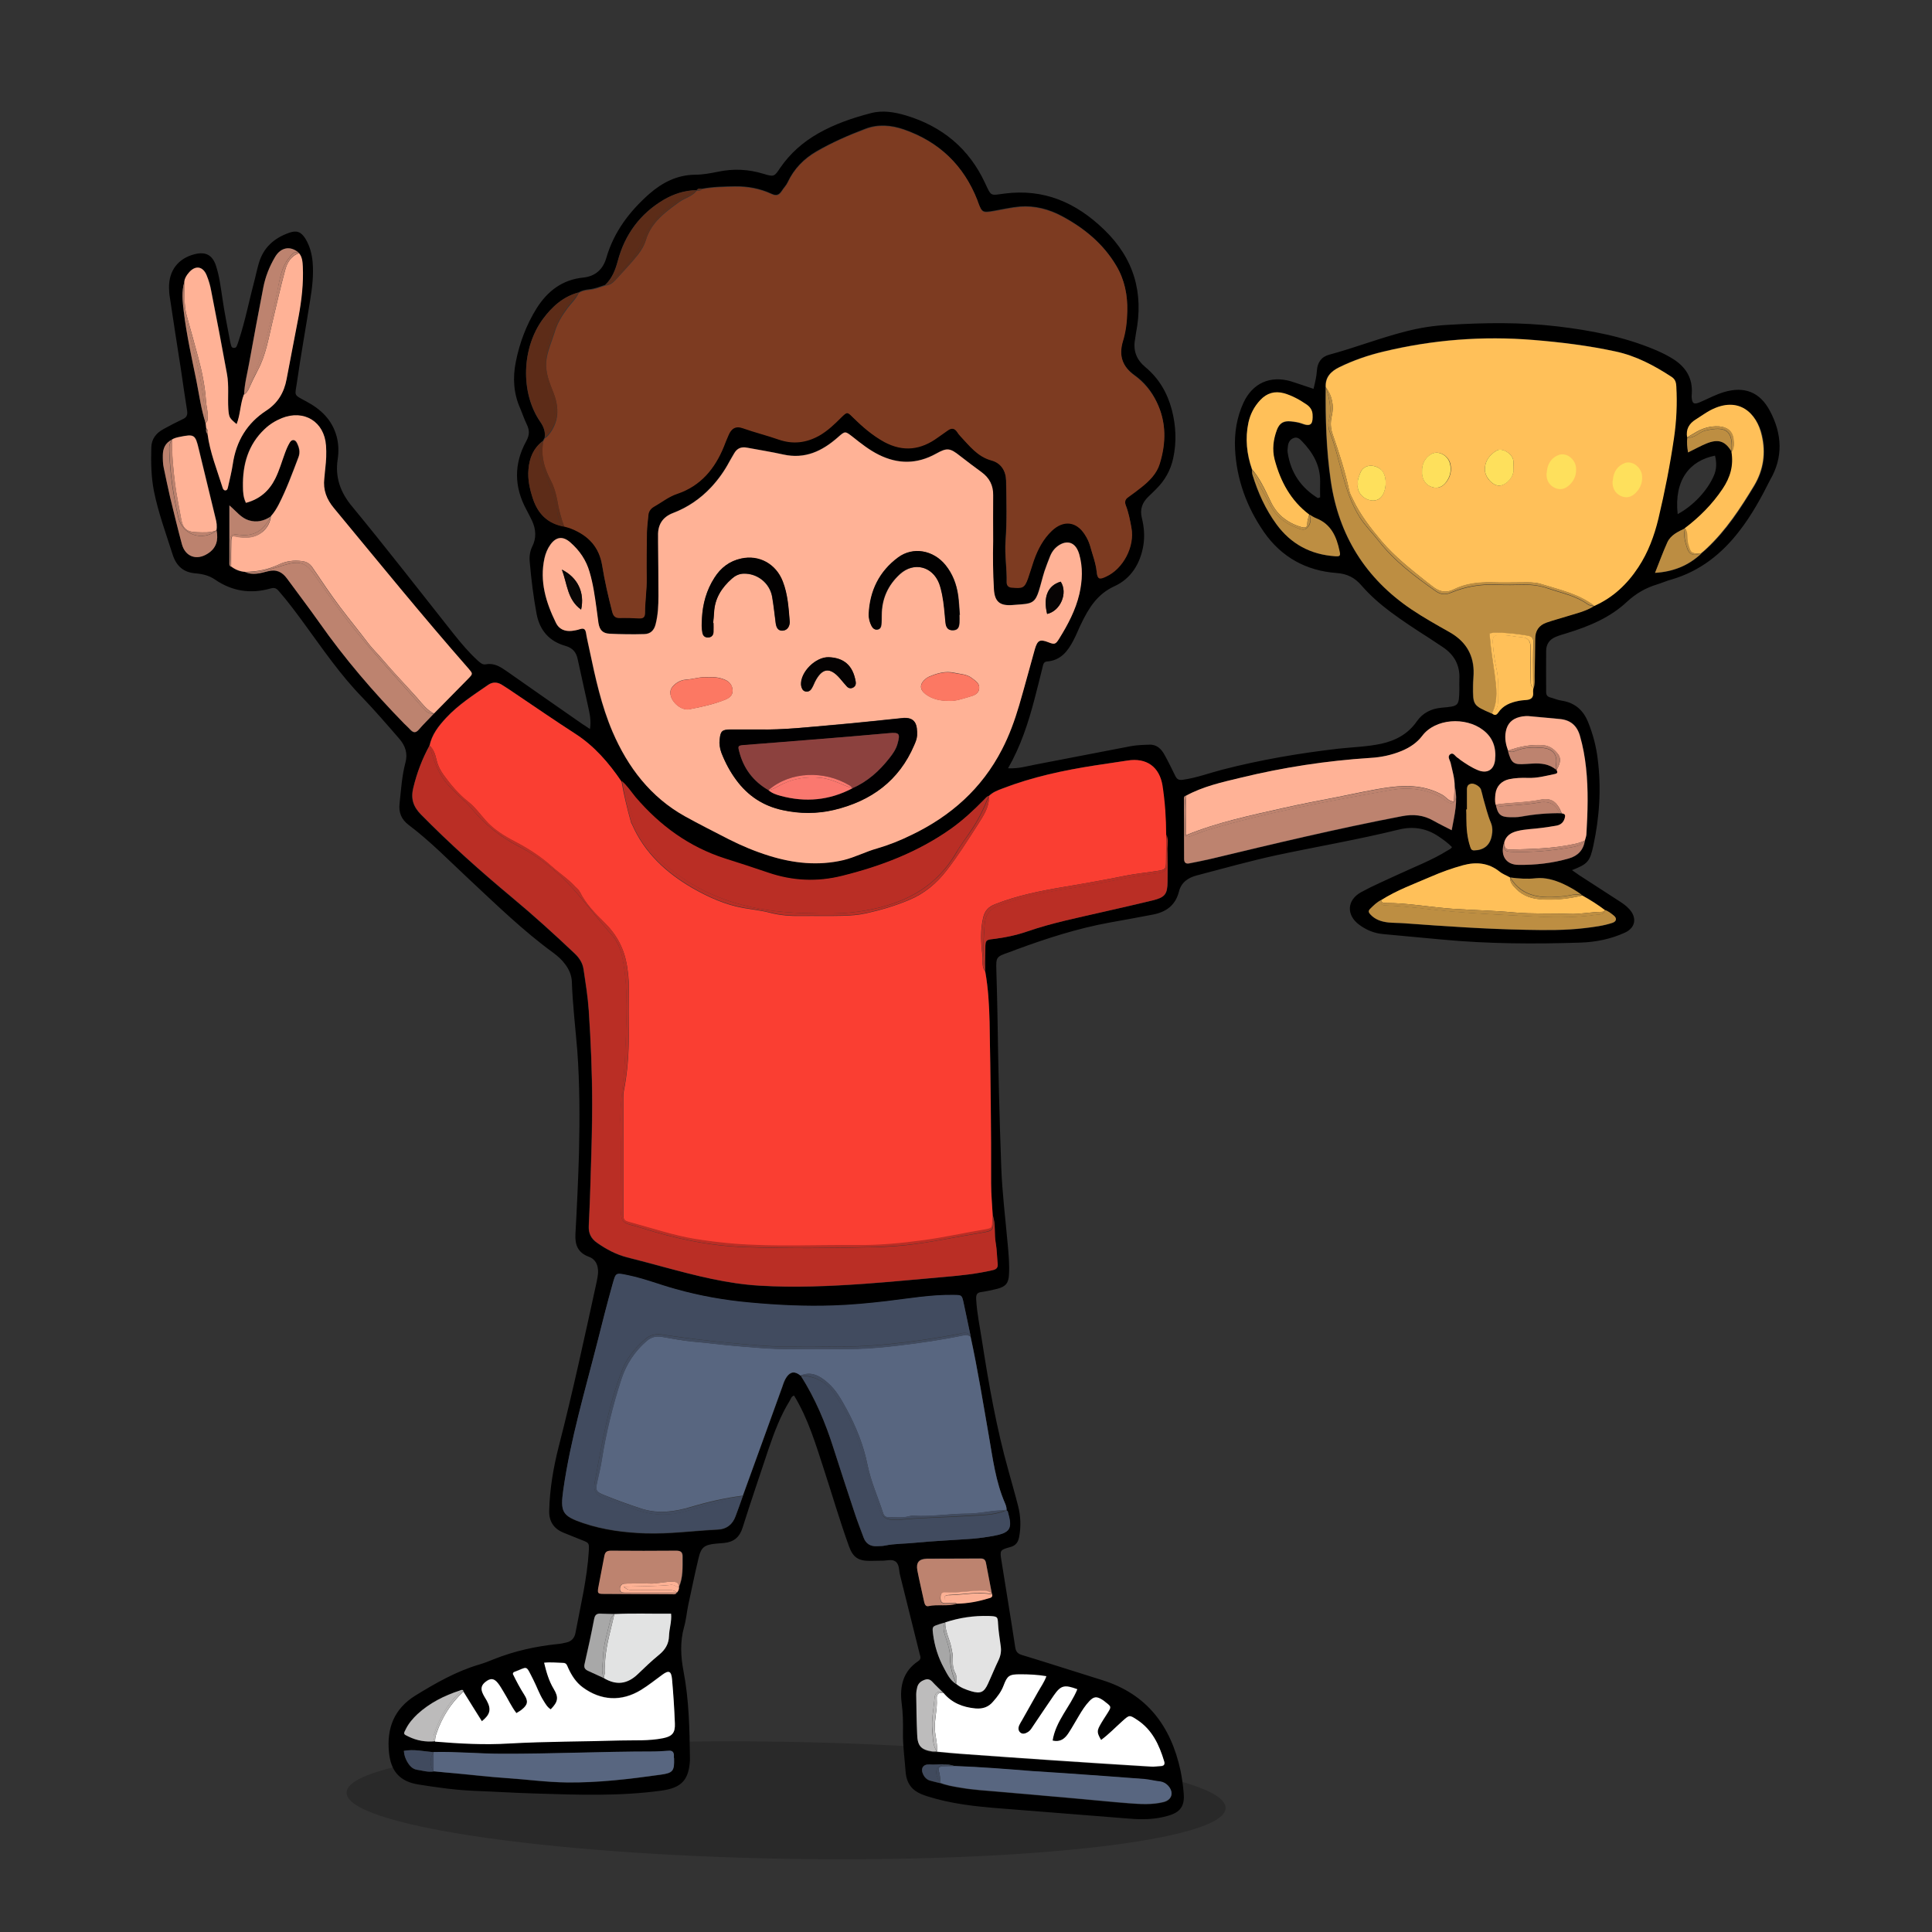 <svg xmlns="http://www.w3.org/2000/svg" xmlns:xlink="http://www.w3.org/1999/xlink" id="Layer_1" x="0px" y="0px" viewBox="0 0 1024 1024" style="enable-background:new 0 0 1024 1024;" xml:space="preserve"><rect x="0" y="0" width="1024" height="1024" fill="#333333" stroke="none"/> <style type="text/css"> .st0{opacity:0.2;fill-rule:evenodd;clip-rule:evenodd;} .st1{fill:#FA3E32;} .st2{fill:#7D3B21;} .st3{fill:#FFB296;} .st4{fill:#FFC059;} .st5{fill:#586680;} .st6{fill:#BA2E25;} .st7{fill:#414B5F;} .st8{fill:#BD8E42;} .st9{fill:#FFFFFF;} .st10{fill:#BD836F;} .st11{fill:#E2E3E3;} .st12{fill:#E3E3E3;} .st13{fill:#5D2C18;} .st14{fill:#5C2C18;} .st15{fill:#BC826E;} .st16{fill:#BDBCBC;} .st17{fill:#BC8D42;} .st18{fill:#BCBBBB;} .st19{fill:#A8A8A8;} .st20{fill:#BC8E42;} .st21{fill:#BC836F;} .st22{fill:#A7A7A7;} .st23{fill:#BD836E;} .st24{fill:#FEB295;} .st25{fill:#FCB094;} .st26{fill:#404A5E;} .st27{fill:#404A5D;} .st28{fill:#010001;} .st29{fill:#020101;} .st30{fill:#FC7863;} .st31{fill:#040202;} .st32{fill:#070404;} .st33{fill:#080605;} .st34{fill:#FEE05C;} .st35{fill:#8C413E;} .st36{fill:#FA786F;} </style> <path class="st0" d="M649.6,958.3c-0.3,17.1-104.9,29.1-233.5,26.9c-128.7-2.3-232.7-18-232.4-35.1c0.3-17.1,104.9-29.1,233.5-26.9 C545.8,925.5,649.9,941.2,649.6,958.3z"></path> <g> <path d="M938.1,217.8c-5.3-10-13.5-13.2-24.3-10c-4.4,1.3-8.4,3.5-12.6,5.3c-3.4,1.5-4.4,0.9-4.6-2.9c0-0.6,0.1-1.3,0.1-1.9 c0.4-7.5-2.8-13.1-8.8-17.3c-3.4-2.3-7.1-4.1-10.9-5.7c-16.5-6.9-33.8-10.2-51.5-12.3c-19.4-2.3-38.8-2-58.3-0.8 c-7.3,0.4-14.4,1.5-21.5,3.3c-14,3.5-27.4,8.8-41.2,12.5c-4.2,1.1-6.2,4.2-6.5,8.3c-0.2,3.3-1,6.5-1.8,9.8c-4.3-1.4-8.1-2.8-12-4 c-11-3.2-20.3,1-25.1,11.3c-3.6,7.8-4.9,16.1-4.5,24.5c0.8,16.2,6.2,30.9,15.4,44.2c9.3,13.3,22.4,20.4,38.3,21.6 c5.8,0.4,9.8,2.5,13.4,6.7c4.6,5.3,9.8,9.8,15.4,14c6.6,4.9,13.5,9.4,20.4,13.8c2.4,1.5,4.7,3.2,7.1,4.7c6.2,4.1,9.3,9.7,8.9,17.2 c-0.1,1.7,0,3.5,0,5.2c-0.2,9-0.2,9-9.4,9.8c-5.5,0.5-10,2.7-13.2,7.3c-4.6,6.6-11.1,10.1-18.8,11.8c-7.5,1.6-15.1,1.8-22.6,2.6 c-20.8,2.4-41.3,5.9-61.5,11.1c-7,1.8-13.8,4.4-21.1,5.4c-2.2,0.3-3.1-0.3-4-2.1c-1.8-3.7-3.6-7.4-5.6-11c-1.7-3.2-4.2-5.7-8.1-5.5 c-3.3,0.1-6.7,0.2-9.9,0.8c-16.8,3.2-33.5,6.5-50.3,9.7c-4.7,0.9-9.3,2.3-14.7,2c6.7-11.7,10.7-24,14-36.6c1.5-5.7,2.9-11.3,4.3-17 c0.3-1.3,0.5-2.9,2.4-3c7.3-0.6,11-5.5,14-11.3c1.5-2.8,2.6-5.8,4-8.6c4-8.3,8.5-15.8,17.7-20c8.8-4,13.7-12,15.3-21.6 c0.8-4.9,0.4-9.8-0.8-14.6c-1.1-4.5,0.2-8.1,3.4-11.2c1.4-1.3,2.7-2.6,4.1-4c4.6-4.5,7.7-9.9,9.1-16.3c1.9-8.7,1.5-17.3-0.7-25.8 c-2.4-9-6.8-16.6-14-22.6c-4.7-3.9-6.6-8.7-5.5-14.7c0.2-1.1,0.3-2.2,0.5-3.3c4.2-21.3-1-39.6-16.9-54.9 c-14.9-14.4-31.9-21.8-52.8-19.1c-7.6,1-6.9,1.7-10.3-5.6c-8.5-18.3-22.7-30-41.9-35.8c-6.1-1.8-12.4-2.9-18.7-1.2 c-9.6,2.5-19,5.7-27.8,10.7c-8.1,4.6-14.9,10.6-20.2,18.3c-3.1,4.7-3.3,4.8-8.9,3.1c-7.9-2.4-15.8-2.8-23.9-1.1 c-4,0.8-8.1,1.6-12.2,1.6c-9.6,0.1-17.4,4.1-24.4,10.2c-10.5,9.3-18.7,20.1-22.7,33.8c-1.7,6-5.7,9.8-12.1,10.5 c-11.2,1.1-19,7.1-24.8,16.2c-5.5,8.8-9.1,18.4-11.1,28.5c-1.7,8.4-1.2,16.7,2.3,24.6c1.2,2.8,2.1,5.6,3.4,8.3 c1.6,3.2,1.7,5.8-0.2,9.2c-6.6,12-6.4,24.2,0.1,36.2c1,2,2.1,3.9,3,5.9c2.1,4.5,2.4,9.2,0.1,13.7c-1.3,2.7-1.6,5.5-1.3,8.3 c0.8,9.1,1.9,18.2,3.6,27.3c1.6,8.7,6.7,14.6,15.2,17c3.9,1.1,5.8,3.3,6.6,7.1c1.8,8.5,3.8,17,5.6,25.4c0.8,3.6,1.6,7.3,0.9,11.6 c-1.5-1-2.8-1.9-4.1-2.7c-13.4-9.3-26.7-18.6-40.1-28c-3.3-2.3-6.6-4.4-10.9-3.6c-2,0.4-3.2-1-4.5-2.1c-4.7-4.3-8.7-9.1-12.7-14.1 c-17.9-22.6-35.5-45.3-53.8-67.5c-6.1-7.3-9.1-15.4-7.6-25c0.6-4.1,0.5-8.2-0.6-12.2c-2.4-8.7-8.3-14.3-16-18.4 c-7-3.8-6.1-2.7-5-10.2c2.1-14.5,4.7-29,7-43.5c1.1-6.7,1.9-13.5,1.3-20.3c-0.4-4.3-1.5-8.4-3.7-12.1c-2.3-3.8-4.7-4.8-8.8-3.3 c-7.9,2.8-13.6,7.8-16,16.1c-0.8,2.7-1.4,5.5-2.1,8.3c-2.9,10.8-5,21.9-8.5,32.5c-0.3,1.1-0.7,2.1-1.1,3.1c-0.2,0.7-0.8,1-1.5,1 c-0.7,0-1.2-0.3-1.4-1c-0.2-0.8-0.5-1.5-0.6-2.3c-1.4-7.6-3-15.2-4.1-22.9c-0.9-5.9-1.6-11.9-3.5-17.6c-1.9-5.5-5.5-7.3-11.1-5.9 c-8.9,2.2-13.9,8.8-13.7,18c0.1,1.6,0.1,3.2,0.4,4.7c1.9,12.8,3.9,25.6,5.9,38.4c1.1,7.3,2.1,14.7,3.3,22c0.3,2.2-0.3,3.5-2.4,4.4 c-3.4,1.6-6.8,3.4-10.1,5.2c-3.9,2.1-6.4,5.2-6.5,9.8c-0.2,7.8-0.1,15.5,1.4,23.1c2.3,11.5,6.4,22.5,9.9,33.6 c2,6.2,5.8,9.5,12.2,10c3.6,0.3,7.1,1.1,10.3,3.3c9,6.2,18.9,7.7,29.4,4.7c2.1-0.6,3.1-0.1,4.4,1.4c4.9,5.6,9.3,11.6,13.7,17.6 c9.7,13.3,19,26.9,30.5,38.7c6.8,7.1,13.2,14.5,19.6,21.9c3.3,3.8,4.6,7.9,3.3,12.7c-1.9,7.1-2.3,14.3-3.1,21.5 c-0.6,5,1,8.7,4.9,11.6c11.4,8.6,21.3,18.8,31.7,28.5c14.6,13.6,28.8,27.5,45,39.3c2.3,1.7,4.4,3.6,6.1,5.9 c2.1,2.7,3.4,5.8,3.6,9.1c0.4,12.3,1.9,24.6,2.9,36.9c1.3,17.8,1.3,35.7,0.9,53.6c-0.4,14.5-1.1,29.1-1.9,43.6 c-0.3,5.7,1.4,9.8,7.1,11.9c3.8,1.4,5,4.6,4.9,8.4c-0.1,1.6-0.4,3.1-0.7,4.7c-6.4,29.3-12.7,58.6-20.2,87.7 c-2.8,11-4.7,22.3-5,33.7c-0.2,5.7,2.4,9.7,7.7,11.8c3.2,1.3,6.5,2.6,9.7,3.9c3.8,1.5,3.8,1.5,3.6,5.8c-0.9,14.7-4.4,29-7.1,43.5 c-0.5,2.5-2,4.3-4.6,4.9c-1.7,0.4-3.4,0.8-5.1,0.9c-11.5,1.2-22.7,3.7-33.5,8c-2.6,1.1-5.3,2.1-8,2.9c-12.1,3.6-22.9,9.8-33.5,16.3 c-11.5,7.1-15.4,17.5-14.1,30.3c1,9.9,5.7,15.3,15.5,16.9c10,1.6,20,3,30.1,3.4c10.7,0.4,21.5,1.1,32.2,1.4 c22.1,0.7,44.3,1.5,66.3-1.5c10.7-1.4,14.8-5.4,15.4-16.1c0-0.5,0-0.9,0-1.4c-0.2-15.3-0.5-30.7-3.4-45.8 c-1.5-7.9-1.9-15.6,0.3-23.5c1.1-3.8,1.4-7.8,2.2-11.6c1.8-8.3,3.5-16.7,5.5-25c1.3-5.6,3.1-6.9,8.8-7.5c1.6-0.2,3.2-0.2,4.7-0.4 c5.1-0.5,8.2-3,9.8-8.1c4.4-14,9.2-27.9,13.8-41.8c3-8.8,6.3-17.6,11.2-25.5c0.6-1,0.9-2.4,2.3-2.7c7.5,12.3,11.5,25.9,15.9,39.4 c4.4,13.5,8.4,27.2,13.2,40.5c2.1,5.8,4.9,7.7,11,7.7c2.1,0,4.1-0.1,6.2-0.1c2.5,0.1,5.5-1,7.4,0.4c2.2,1.5,1.8,4.8,2.5,7.4 c3.5,13.8,6.8,27.6,10.3,41.4c0.4,1.5,1.1,2.9-0.8,4.1c-7.9,5.3-9.8,13.2-8.7,22.1c0.7,5.2,0.8,10.4,0.7,15.6 c-0.1,7,0.9,13.9,1.4,20.8c0.3,4.1,1.7,7.7,5.2,10.2c2,1.4,4.2,2.2,6.4,2.9c12.6,4,25.6,5.4,38.7,6.4c22.7,1.8,45.4,3.6,68.1,5.4 c7,0.6,13.9,0.5,20.7-1.5c6.4-1.8,8.9-5.1,8.3-11.8c-0.3-4.1-0.9-8.2-1.7-12.2c-5.1-23.5-17.7-40.5-41.5-47.9 c-14.2-4.4-28.3-9-42.5-13.3c-2.3-0.7-3.2-1.7-3.6-4.1c-2.3-15.3-4.9-30.6-7.3-45.9c-0.9-5.5-0.8-5.7,4.6-7.2 c3.1-0.8,4.3-2.7,4.8-5.5c1-5.4,0.8-10.7-0.5-16c-1.6-6.3-3.4-12.5-5.1-18.7c-6.4-22.7-10.5-45.9-14.1-69.1 c-1.1-7.3-2.7-14.6-3.1-22.1c-0.1-2.3,0.3-3.5,2.8-3.8c2.8-0.4,5.6-1,8.4-1.7c4.5-1.2,6-3,6.2-7.7c0.3-5.4-0.2-10.7-0.7-16.1 c-1.2-13.5-2.9-27-3.4-40.6c-1-26.7-1.6-53.4-2-80.2c-0.1-8.1-0.4-16.1-0.6-24.2c-0.2-7.1-0.1-7.2,6.8-9.6c1.3-0.5,2.7-1,4-1.5 c16-5.9,32.2-11.1,49.1-14.2c7.6-1.4,15.2-2.7,22.8-4.2c7.1-1.3,12.2-4.8,14.1-12.3c1.2-4.8,4.8-7.3,9.4-8.5 c14.1-3.7,28-7.6,42.2-10.7c21.6-4.6,43.4-8.3,64.9-13.6c7.7-1.9,14.7-0.7,21.2,3.7c2.5,1.7,4.9,3.4,7,5.6 c-0.5,0.9-1.4,1.2-2.2,1.7c-8.5,5.3-17.8,8.8-26.8,13c-6.4,3-13,5.8-19.2,9.2c-7.6,4.2-7.9,12.2-0.9,17.3c3.8,2.8,8,4.5,12.7,4.9 c10.4,1,20.8,1.9,31.2,2.9c24.5,2.3,49,2.4,73.5,1.6c8.1-0.3,16-1.9,23.4-5.3c5.6-2.6,6.4-7.9,2.3-12.4c-1.7-1.9-3.8-3.3-6-4.7 c-6.9-4.5-13.8-8.9-20.7-13.4c-1.2-0.8-2.4-1.7-3.7-2.6c8.3-3.2,9.5-4.6,11.3-12.9c3.3-15.3,4.3-30.7,2.3-46.2 c-0.8-6.6-2.5-13-5-19.2c-2.5-6.3-6.9-10.4-13.9-11.5c-2.2-0.3-4.2-1.2-6.4-1.8c-1.4-0.4-2-1.3-2-2.8c0-7.3-0.1-14.6,0-21.8 c0-3.5,1.8-6.1,5-7.4c2-0.9,4.2-1.4,6.3-2.1c11.6-3.6,22.7-8.2,31.6-16.6c4.7-4.3,9.8-7.3,15.8-9.1c2.6-0.8,5-1.9,7.6-2.6 c15.2-4.4,26.9-13.7,36.3-26c6.4-8.3,11.4-17.4,16.1-26.8C945.2,242.4,944.6,230,938.1,217.8z M282.5,264.4 c-1.7-5.1-2.9-10.2-2.4-15.7c0.5-6,2.7-11.2,7.6-15c0.3-0.6,0.7-1.3,1-1.9v0v0c0.4-3.2-0.7-5.9-2.5-8.4c-10.5-15.3-9.7-39,1.5-54.3 c4.8-6.5,10.7-11.9,18.9-14.1c1.7-1.1,3.8-1.5,5.7-1.7c3-0.3,5.7-1.4,8.4-2.3c0,0,0,0,0,0c3.7-3.4,5.4-7.9,6.7-12.7 c3.7-14,11.8-25,24.3-32.4c5.3-3.1,11.2-5.1,17.5-5.1l0,0c0.7-1,1.8-0.9,2.8-0.8c5.8-1.1,11.6-1.2,17.5-1.3 c6.8-0.1,13.2,1.1,19.3,3.9c2.5,1.2,4,0.8,5.5-1.5c1-1.6,2.4-2.9,3.2-4.7c3.4-7.1,8.6-12.4,15.3-16.3c8.2-4.7,16.9-8.5,25.8-11.9 c6.8-2.6,13.7-2,20.4,0.3c18.7,6.5,31.7,19,39,37.5c0.1,0.3,0.2,0.6,0.3,0.9c2.1,5.6,2.4,5.8,8.3,4.8c4.7-0.8,9.3-1.9,14-2.3 c7.9-0.6,15.4,1.4,22.3,5.1c11.7,6.3,21.8,14.6,28.7,26.2c4.4,7.4,6,15.5,5.8,24c-0.1,5.4-0.8,10.7-2.3,15.9 c-2.3,7.6-0.4,13.5,6.2,18.2c5.1,3.6,9,8.4,11.7,14.1c5.2,10.7,5,21.7,1.6,32.7c-1.6,5.3-5.5,9.2-9.8,12.5 c-2.2,1.8-4.5,3.5-6.8,5.1c-1.7,1.2-2.1,2.5-1.4,4.4c1.5,3.8,2.2,7.9,3,11.9c1.8,9.9-4.4,21.8-13.5,25.9c-3.6,1.6-4.6,1.3-4.9-2.6 c-0.5-4.8-2.2-9.2-3.5-13.7c-0.6-2.1-1.6-4.1-2.8-6c-4.6-7.1-11.4-7.9-17.5-2c-4.6,4.4-7.4,9.8-9.5,15.7c-1.1,3.1-2,6.3-3.1,9.5 c-1.9,5.5-3.1,5.4-8.6,4.9c-1.6-0.1-2.7-0.9-2.7-2.7c0.2-7.2-1.1-14.4-0.6-21.7c0.8-10.7,0.5-21.5,0.3-32.2 c-0.1-5.1-2.6-9.3-7.8-10.8c-7.4-2-11.7-7.8-16.5-12.9c-0.6-0.7-1.2-1.5-1.7-2.2c-1.3-1.9-2.9-2.3-4.8-0.9 c-1.8,1.3-3.6,2.5-5.4,3.8c-9,6.6-18.3,7.8-28.4,2.4c-6.4-3.4-11.7-8-16.7-13.1c-2.9-2.9-3-2.9-5.9-0.1c-3.7,3.6-7.4,7.3-12,9.9 c-6.9,3.8-13.9,4.6-21.4,2c-6.2-2.2-12.7-3.8-19-6c-3.9-1.4-6,0.4-7.5,3.6c-0.9,2-1.7,4.1-2.5,6.1c-4.8,11.8-12.2,20.9-24.8,25.1 c-4.5,1.5-8.3,4.6-12.4,6.9c-1.5,0.8-2.7,2.2-2.8,4.2c-0.3,3.1-0.7,6.3-0.8,9.4c-0.2,8.1-0.3,16.1-0.1,24.2 c0.1,6.2-0.9,12.3-0.9,18.4c0,2.4-1.1,3-3.2,2.9c-3.3-0.1-6.6-0.2-10-0.2c-2.4,0-3.5-0.8-4.2-3.3c-2.1-8.1-3.9-16.3-5.3-24.5 c-1.6-9.8-7.3-15.8-16.1-19.4c-1.3-0.5-2.7-0.8-4.1-1.3c0,0,0,0,0,0c0,0,0,0,0,0C290.5,277.7,285.2,272.5,282.5,264.4z M312.4,344.6c-0.7-3.1-1.5-6.2-1.9-9.3c-0.3-2.2-1.4-2.5-3.3-1.9c-1.3,0.4-2.8,0.7-4.2,0.9c-3.7,0.4-6.8-0.9-8.4-4.2 c-5.3-10.8-8.7-22-6.1-34.3c0.6-2.7,1.6-5.1,3.2-7.3c3-4.1,6.5-4.5,10.5-1.1c4.9,4.2,8.4,9.4,10.2,15.7c1.9,6.4,2.7,13,3.7,19.5 c0.4,2.5,0.6,5,1,7.5c0.6,3.7,2.2,5.5,5.9,5.7c6.2,0.3,12.3,0.3,18.5,0.2c3.2-0.1,5.1-2,5.9-5.2c1.2-4.9,1.5-10,1.5-15.1 c0-9.5-0.1-19-0.2-28.5c0-1.1,0-2.2,0-3.3c-0.1-5.9,2.4-9.9,8-12.1c7.8-3,14.5-7.6,20.2-13.7c3.8-4.1,7-8.6,9.6-13.5 c0.8-1.5,1.7-3.1,2.6-4.5c1.6-2.6,3.8-3.5,6.8-2.9c6.4,1.2,12.8,2.2,19.1,3.6c11.7,2.6,20.7-1.8,29-9.1c3.8-3.4,3.8-3.4,7.9-0.2 c4.3,3.4,8.7,6.9,13.7,9.4c10.2,5.1,20.3,5.1,30.4-0.5c5.9-3.3,7.4-3,12.8,1.2c3.7,2.9,7.5,5.7,11.4,8.6c4.1,3,6.1,7,6.1,12.2 c-0.1,8.1,0,16.1,0,24.2c-0.2,8.5-0.1,17.1,0.4,25.6c0.4,6.6,3.1,8.9,9.8,8.4c1.7-0.1,3.5-0.3,5.2-0.4c5.5-0.4,7.1-1.7,8.8-7 c1.1-3.5,1.9-7,3-10.5c0.9-2.7,1.9-5.4,3-8c0.6-1.5,1.4-2.8,2.5-4c4-4.1,10.5-5.5,12.9,2.9c2.1,7,1.8,14,0.1,21.1 c-2,8.6-6.1,16.2-10.7,23.7c-1.9,3.1-2.4,3.2-5.8,1.9c-4.4-1.7-5.8-1-7.1,3.7c-2.8,9.9-5.4,19.8-8.3,29.7c-2.4,8-5.3,15.9-9.1,23.4 c-10.7,20.8-27.2,35.4-48.1,45.4c-5.8,2.8-11.8,5.3-18.1,7.1c-6.1,1.7-11.7,4.7-17.9,6.2c-13.3,3.2-26.4,1.7-39.3-2.3 c-7.4-2.3-14.6-5.3-21.5-8.8c-7.8-3.9-15.5-7.8-23.1-12.1c-18.3-10.2-30.3-26-38.5-44.9C318.6,374,315.5,359.3,312.4,344.6z M110,293.4c-5.9,3.7-11.8,1.6-13.6-5.1c-2.2-8.2-4.2-16.4-6.2-24.7c-1.2-5.2-2.3-10.4-3.4-15.7c-0.5-2.2-0.5-4.4-0.5-6.6 c0.1-3.7,1.4-6.7,4.9-8.4c1.2-0.8,2.6-1.1,4-1.4c7.8-1.6,8.4-1.3,10.2,6.3c3,12.2,5.9,24.5,8.9,36.7c0.5,2.2,0.9,4.3,0.5,6.5 C115.8,286.2,114.7,290.5,110,293.4z M119.3,260c-0.8-0.1-1.2-0.9-1.4-1.7c-2.9-9.3-6.6-18.4-7.9-28.2c-0.8-0.9-0.9-1.9-0.7-3 c-0.1-0.9-0.2-1.9-0.3-2.8c-2.4-7.3-3.4-15-4.9-22.5c-2.5-12.2-5.2-24.4-6.7-36.7c-0.7-5.2-1.3-10.6,0.4-15.9 c0.2-1.8,1.2-3.3,2.3-4.6c3.4-4.2,7.4-3.7,9.5,1.3c1.1,2.6,1.9,5.4,2.4,8.2c2.9,14.7,5.7,29.5,8.4,44.2c1.1,6.1,0.3,12.3,0.7,18.5 c0.3,4.5,0.4,4.7,4.4,8c2.1-5.1,1.9-10.6,3.8-15.6c0.2-5.7,1.7-11.2,2.7-16.8c2.4-13.4,5-26.7,7.5-40.1c1.1-5.6,3.3-10.9,6.1-15.9 c3.2-5.5,8.5-6.3,12.8-2.3c1.7,2.1,1.8,4.6,2,7.1c0.4,8.9-0.6,17.6-2.2,26.3c-2.1,11.2-4.3,22.3-6.4,33.4 c-1.3,7-4.6,12.6-10.7,16.6c-10.2,6.7-16,16.2-17.7,28.4c-0.6,4-1.6,8-2.5,12C120.8,258.9,120.6,260,119.3,260z M214.2,383.5 c-16.4-16.7-31.6-34.4-45-53.6c-5.5-7.9-11.4-15.5-17.1-23.3c-2.6-3.6-5.7-5-10.2-3.8c-3.9,1-8,2.2-12,0.4 c-2.8-0.2-5.3-1.2-7.5-2.9l0,0c-1.1-0.5-0.9-1.6-0.9-2.4c0-9.7,0-19.5,0-30.1c3.7,3.1,6.2,6.6,10.3,7.9c4.3,1.3,8,0.4,11.6-2 c1.7-1.9,3-4,4.2-6.3c4.1-8,7.2-16.5,10.4-24.9c1.1-2.8,0.4-5.3-0.8-7.7c-0.9-1.8-2.6-2-3.7-0.3c-1.1,1.7-1.8,3.7-2.6,5.6 c-1.8,4.6-3.1,9.3-5.2,13.7c-3.2,6.4-8.1,10.8-15.5,12.8c-1.3-2.7-1.5-5.7-1.6-8.6c-0.2-11.6,2.7-22.2,11.5-30.5 c2.7-2.5,5.7-4.5,9.1-5.8c11.7-4.8,22.5,1.8,23.4,14.5c0.3,4.1,0.1,8.2-0.4,12.3c-0.2,1.7-0.3,3.5-0.5,5.2 c-0.8,6,1.2,10.9,5.1,15.7c23.6,28.5,46.9,57.2,71.3,85c2.4,2.7,2.4,2.8,0,5.3c-6.1,6.2-12.2,12.4-18.3,18.6 c-2.7,2.9-5.5,5.6-8.1,8.6c-1.6,1.8-2.8,1.5-4.3,0C216.5,385.7,215.3,384.7,214.2,383.5z M309.8,881.7c1.8-7.8,3.5-15.6,5-23.5 c0.5-2.4,1.5-3.1,3.7-3c2.3,0.2,4.7,0.2,7,0.2c9.9-0.5,19.9-0.1,30.1-0.2c0.4,4.1-1,7.9-1.1,11.8c-0.1,4.3-2.1,7.4-5.3,10 c-3.9,3.2-7.6,6.7-11.2,10.2c-5.5,5.3-11.5,6.1-18.1,2.1c-2.7-1.2-5.4-2.5-8.1-3.7C310.1,884.9,309.3,883.9,309.8,881.7z M350.1,940.7c-16.4,2.3-32.9,4.3-49.5,4.1c-10.8-0.1-21.4-1.6-32.1-2.3c-9-0.6-17.9-1.6-26.9-2.5c-3.9-0.4-7.9-0.8-11.8-1.1 c-3,0.5-5.9-0.4-8.9-0.9c-2.5-0.4-4.1-2.3-5.2-4.4c-0.9-1.6-1.5-3.4-1.7-5.6c5.3-1,10.5,0.2,15.7,0.7c12-0.3,24,0.8,36,0.9 c26.7,0.1,53.4-1.3,80.1-1.2c2.8,0,5.7-0.3,8.5-0.4c2-0.1,2.9,0.9,2.8,2.8c0,0.5,0,0.9,0,1.4C357.4,938.8,356.7,939.8,350.1,940.7z M351.4,921.1c-7.5,1.6-15.1,1-22.7,1.2c-19.6,0.6-39.2,0.5-58.8,1.6c-13.1,0.8-26.2,0-39.3-1c-5,0.5-9.7-0.3-14.2-2.5 c-2.8-1.3-2.8-1.3-1.3-4.1c1.5-3,3.7-5.5,6.1-7.8c6.5-6,14.2-9.9,22.5-12.5c0.7-0.2,1.5-0.7,1.9,0.4c3.2,5.2,6.5,10.4,9.8,15.7 c4.4-3.5,5.1-6.2,2.6-10.9c-0.7-1.4-1.7-2.7-2.3-4.2c-1-2.4-0.3-4.2,1.7-5.8c2.6-2,4.4-1.9,6.5,0.7c1.2,1.5,2.1,3.2,3.1,4.8 c2.2,3.6,4,7.5,6.7,11.1c1.1-0.7,2.1-1.2,2.9-1.9c3.1-2.5,3.5-4.4,1.3-7.8c-2.4-3.6-4.3-7.3-6.1-11.1c0.2-0.4,0.3-0.8,0.5-0.9 c7.7-2.8,6.2-4.3,10.3,3.9c1.9,3.7,3.2,7.6,5.4,11.1c1.1,1.7,2.1,3.6,3.9,4.7c3.9-4,4.3-6.3,1.6-10.8c-2.5-4.3-3.9-8.9-5.1-13.9 c3.5-0.4,6.8,0.1,10.1,0.1c1.9,0,2.2,1.6,2.7,2.8c1.8,3.9,4.1,7.5,7.6,10.1c9.6,7.2,20.6,7.8,31,1.4c3.9-2.4,7.5-5.3,11.2-8 c3.5-2.5,4.8-2,5.2,2.4c0.6,7.7,1.2,15.5,1.5,23.2C358,918.3,356.3,920.1,351.4,921.1z M359.9,841.4c-0.1,1-0.4,1.9-1.1,2.7 c-0.5,1.2-1.5,0.9-2.4,0.9c-12.2,0-24.3-0.1-36.4-0.2c-3,0-3.2-0.3-2.7-3.4c1-5.6,2.2-11.1,3.2-16.7c0.4-2.1,1.4-2.8,3.5-2.8 c11.5,0.1,23,0.1,34.6,0c2.4,0,3.4,0.9,3.4,3.3C361.9,830.6,362.2,836.2,359.9,841.4z M486.2,832.1c-0.8-4.1,0.9-6,5.1-6.1 c9.5-0.1,19,0,28.5-0.1c1.8,0,2.5,0.8,2.8,2.4c1.1,5.6,2.1,11.1,3.2,16.7c0.3,1.6-0.9,1.7-2,2.1c-5.5,1.7-11,2.7-16.8,2.8 c-4.9,1.6-10.1,0.3-15,1.3c-1.4,0.3-1.8-0.9-2.1-2C488.7,843.6,487.3,837.9,486.2,832.1z M529,860.8c0.3,3.9,0.9,7.8,1.4,11.7 c0.3,2.6,0,5-1.1,7.3c-1.9,4.1-3.7,8.3-5.6,12.5c-2.1,4.7-4,5.6-8.9,4.1c-2.9-0.8-5.7-1.8-8-3.9c-3.2-2-4.8-5.3-6.5-8.5 c-3.1-5.7-5-11.9-5.8-18.3c-0.5-3.7-0.4-3.7,3.3-4.9c1-0.4,2.1-0.6,3.2-0.9c7.5-2.5,15.2-3.7,23.1-3.4 C528.8,856.6,528.8,856.9,529,860.8z M619.2,946.7c3.1,3.4,2,7.5-2.6,8.6c-6.1,1.5-12.3,1-18.4,0.6c-9.3-0.7-18.5-1.7-27.8-2.5 c-13.7-1.2-27.3-2.5-41-3.6c-6.9-0.6-13.9-1-20.7-2.2c-3.5-0.6-7.1-1.2-10.5-2.5l0,0c-1.8-0.4-3.7-0.8-5.5-1.4 c-1.6-0.5-2.7-1.6-3.4-3.1c-1.6-3.2-0.2-5.6,3.3-5.4c4.5,0.3,9.1-0.8,13.5,0.9c13.7,0.5,27.4,1.6,41.1,2.7c5.7,0.4,11.3,0.7,17,1.1 c14.2,1,28.3,2,42.5,3.1c2.8,0.2,5.6,1,8.4,1.5C616.7,944.7,618.1,945.5,619.2,946.7z M531.9,893.7c2-5.3,3.1-5.9,8.8-6 c4.6,0,9.1,0.2,13.9,1c-1.1,3.1-3,5.7-4.5,8.4c-2.8,5-5.6,9.9-8.4,14.9c-0.5,0.8-1,1.6-1.4,2.5c-0.7,1.4-0.7,3,0.4,4 c1.3,1.2,2.9,0.6,4.3-0.3c1.2-0.8,1.9-2.1,2.7-3.3c3.6-5.4,7.1-10.8,10.9-16.1c3.7-5.3,5.6-5.7,12.4-3.2 c-3.8,9.2-11.5,16.7-13.1,27.2c4.1,1,6.5-0.9,8.4-3.9c2-3,3.7-6.3,5.6-9.3c1.7-2.7,3.4-5.4,5.5-7.7c2.3-2.4,3.8-2.6,6.7-0.8 c0.7,0.4,1.3,0.9,1.9,1.4c3.1,2.4,3.1,2.4,0.9,5.9c-1.3,2.1-2.8,4.2-4,6.5c-1.5,2.9-1.4,3.9,0.7,7.6c4.1-3,7.5-6.7,11.3-10 c3.8-3.4,3.7-3.4,7.9-0.6c7.9,5.2,11.5,13.1,14.2,21.8c0.5,1.5,0.1,2.5-1.6,2.6c-1.7,0.1-3.5,0.4-5.2,0.3 c-17.7-1.1-35.3-2.2-53-3.4c-16.1-1.1-32.2-2.2-48.3-3.4c-4.1-0.3-8.2-0.7-12.3-1.1c-0.8,0-1.6,0.1-2.3,0c-6-1-7.9-3-8.1-9 c-0.3-7.1-0.4-14.2-0.5-21.2c0-1.2,0.2-2.5,0.5-3.7c0.4-1.8,1.6-3,3.3-3.8c1.7-0.8,3.2-0.9,4.7,0.7c1.9,2.1,4,4,6,6 c4.5,5.2,10.3,7.6,17,8.2c3.8,0.3,6.9-0.7,9.4-3.5C528.7,899.5,530.7,896.9,531.9,893.7z M524.1,761c2.1,12.1,3.7,24.4,8.6,35.8 c0.5,1.2,0.9,2.4,0.8,3.7l0,0c0.2,0.2,0.5,0.5,0.6,0.7c2.6,9.1,1.4,11.1-7.8,12.9c-3.4,0.6-6.8,1.1-10.3,1.4 c-10.4,0.8-20.8,1.2-31.1,2.2c-5.3,0.5-10.7,0.4-16,1.5c-1.4,0.3-2.8,0.2-4.2,0.3c-3.4,0.2-5.8-1.3-7-4.5c-1.7-4.6-3.5-9.1-5-13.8 c-3.7-11.2-7.4-22.4-11-33.7c-4.2-13.4-9.7-26.3-17.3-38.3c-2.9-2.4-5.3-2.3-7.4,0.7c-1.1,1.5-1.7,3.4-2.3,5.2 c-7,19.3-14,38.5-20.9,57.7l0,0l0,0c-1.3,3.7-2.6,7.5-4,11.1c-1.6,4.2-4.8,6.7-9.3,6.9c-12.8,0.6-25.5,2.4-38.3,2 c-11.2-0.4-22.3-1.8-33-5.4c-11.4-3.9-12.3-6-10.6-17.9c3.9-26.6,11.5-52.3,18.1-78.3c2.6-10.1,5.1-20.2,7.9-30.2 c1.8-6.4,1.3-6.4,8.5-4.9c8.5,1.8,16.6,5,25,7.3c12.8,3.6,25.8,5.9,39,7.1c14.8,1.4,29.6,2.1,44.5,1.6c9.4-0.3,18.9-1.2,28.3-2.3 c11.9-1.4,23.7-3.6,35.8-3.3c4.1,0.1,4.1,0,5,4c1.3,6,2.5,12,3.8,18C518.2,725.8,521.1,743.4,524.1,761z M618.9,467.3 c-0.1,6.6-1.3,8.2-7.8,9.9c-8.6,2.1-17.2,4.1-25.8,6c-13.7,3.1-27.5,5.9-40.8,10.5c-5.8,2-11.9,3.2-18,4c-3.9,0.5-4.1,0.7-4.2,4.7 c-0.1,4.1-0.1,8.2-0.1,12.3c1.5,8.9,2.1,17.9,2.3,26.9c0.5,28.5,0.9,56.9,0.8,85.4c0,5.8,0.6,11.7,0.9,17.5v0 c1.6,4.7,0.6,9.7,1.5,14.5c0.7,3.5,0.7,7.2,1,10.8c0.2,2-0.4,3-2.7,3.5c-8.5,1.9-17.1,2.8-25.8,3.6c-14,1.2-28,2.6-42,3.6 c-18.5,1.3-37,2.1-55.5,1c-17.3-1-34-5.4-50.6-9.8c-6.6-1.8-13.1-3.5-19.7-5.2c-5.9-1.5-11.2-4.4-16.1-7.8c-3.1-2.2-4.5-5-4.3-8.9 c0.5-9.9,0.9-19.9,1.1-29.8c0.3-11.5,0.7-23.1,0.7-34.6c0-16.6-0.7-33.2-1.8-49.7c-0.5-7.4-1.7-14.7-2.8-22.1 c-0.5-3.2-2.2-5.8-4.6-8.1c-10.8-10.3-21.8-20.2-33.2-29.7c-16.8-14-33-28.5-48.4-44.1c-4-4.1-5.5-8.3-4-14.1 c1.9-7.9,4.7-15.3,8.6-22.4c1.2-6,4.8-10.5,8.8-14.8c6.5-7,14.5-12.1,22.3-17.5c2.3-1.6,4.8-1.5,7.1-0.1c2.7,1.6,5.3,3.4,7.9,5.2 c10.3,7,20.6,14.1,31.1,20.8c10.1,6.5,17.8,15.5,24.5,25.3v0c3,2.4,4.9,5.7,7.4,8.6c12.9,15.1,28.4,26.4,47.4,32.5 c7.7,2.5,15.3,4.9,22.9,7.5c12.9,4.4,26,5,39.1,1.7c20.7-5.1,40.3-12.7,57.8-25c6.3-4.5,12-9.7,17.4-15.3c0.8-0.8,1.4-1.7,2.5-2.1 c2.1-2.1,4.7-3.1,7.4-4.1c15.8-6.1,32.3-9.6,48.9-12.2c5.8-0.9,11.5-1.7,17.3-2.6c10-1.5,17,3.3,18.5,13.4 c1.3,8.6,1.9,17.2,1.9,25.9c0,0,0,0,0,0c1.2,2.4,0.7,5,0.7,7.4C619,455.6,619,461.5,618.9,467.3z M909,241.5 c0.9,3.7,0.9,7.3-0.7,10.8c-3.4,7.8-10.9,15.8-19.1,20.2C887.2,254.3,895.7,244.1,909,241.5z M699.7,255.2c-0.1,2.8,0,5.6,0,8.4 c-0.4,0.1-0.8,0.3-1.2,0.4c-8.9-5.5-14.4-13.4-16-24.1c-0.2-1.1,0-2.2,0.1-3.3c0.2-2,1.1-3.7,3-4.4c1.9-0.8,3.3,0.4,4.5,1.7 C695.8,239.8,699.8,246.6,699.7,255.2z M707.4,294.8c-12.9-0.9-23.2-6.5-30.9-16.9c-5.8-7.9-9.9-16.8-12.7-26.2 c-0.3-0.9-0.2-1.9-0.3-2.8c-2.8-8.1-3.6-16.3-1.9-24.7c1-4.6,3.1-8.6,6.3-12c3.4-3.7,7.5-4.9,12.5-3.6c4.5,1.2,8.4,3.5,12.2,6.1 c1.8,1.2,2.8,2.9,3,5.2c0.2,4.4-0.4,6.7-5.5,4.8c-1.9-0.7-4-1-6-1.2c-3.9-0.3-6,0.9-7.4,4.5c-1.9,5.1-2.6,10.4-1.2,15.8 c3.1,11.6,8.5,21.7,18.3,29.1l0,0c1.2,0.7,2.4,1.4,3.7,2c7.9,3.1,10.7,9.7,12.3,17.3C710.5,294.7,710.2,295,707.4,294.8z M769.5,440.1c-3.6-1.9-6.7-3.3-9.6-5c-5.3-3-10.7-3.6-16.9-2.4c-34.1,6.6-67.9,14.6-101.6,22.7c-3.7,0.9-7.4,1.6-11.1,2.3 c-1.7,0.3-2.6-0.4-2.6-2.3c0-10.7-0.1-21.5-0.1-32.2c0-0.7,0.2-1.2,1-1.4c9.1-5,19.2-7.2,29.1-9.6c22.6-5.5,45.5-9,68.7-10.5 c5.7-0.4,11.3-1.5,16.6-3.7c4.3-1.8,8.1-4.3,10.9-8c6.9-9.1,22.9-10.2,32.2-3.1c5.3,4,7.1,9.5,6.4,15.9c-0.6,5.2-4.2,7.4-9.1,5.4 c-3.4-1.4-6.4-3.4-9.4-5.5c-0.4-0.3-0.7-0.7-1.1-0.9c-1.4-0.6-2.3-3.3-4.2-2c-1.7,1.3,0,3.2,0.3,4.8c0.8,4,2.1,8,2.1,12.1 c0,0,0,0,0,0C772.9,424.5,770.9,431.9,769.5,440.1z M777.6,419.6c0-1.7-0.2-3.6,2.1-4.1c1.7-0.4,4.7,1.3,5.3,3 c0.5,1.5,0.8,3,1.2,4.6c1.3,4.4,2.3,8.9,4.1,13.1c1,2.3,0.9,4.6,0.4,7c-1,5-4.3,7.5-9.3,7.6c-1.6,0-1.8-0.9-2.1-2 c-1.6-4.8-2-9.9-2-14.9c0-1.6,0-3.2,0-4.7c0.1,0,0.2,0,0.4,0C777.6,425.9,777.6,422.7,777.6,419.6z M838.5,474.6 c4.2,2.3,8.3,4.9,12.1,7.8c1.8,0.6,3.3,1.8,4.8,3c1.7,1.4,1.3,3.1-0.8,3.8c-4.8,1.6-9.8,2.2-14.8,2.8c-10.2,1.3-20.5,1.1-30.7,0.9 c-21.8-0.4-43.5-2-65.2-3.5c-2.7-0.2-5.4-0.2-8-0.4c-3.7-0.4-7.1-1.5-9.7-4.4c-0.9-1-1-1.9,0-2.8c1.8-1.7,3.6-3.5,5.9-4.7 c8.3-5.3,17.5-8.6,26.5-12.5c5.5-2.4,11.1-4.4,16.9-6c6.9-1.9,13.5-1.2,19.3,3.3c1.8,1.4,3.8,2.2,5.7,3.2c4.5,0.5,9,0.9,13.5,0.4 c5.1-0.6,9.9,0.9,14.5,3.1C832,470.3,835.4,472.2,838.5,474.6z M826.7,381c5.7,0.5,9.2,3.4,10.8,9c1.5,5.5,2.5,11.1,3.2,16.7 c1.3,11.8,0.9,23.7,0.2,35.5c-0.1,1.1-0.5,2.1-0.8,3.2c-0.7,5.1-3.7,8.3-8.5,9.6c-8.7,2.5-17.6,3.5-26.6,3.4 c-7-0.1-10-5.3-7.6-12.1c1-3.4,3.6-5,6.8-5.8c4.3-1.1,8.7-1.1,13-1.7c2.6-0.4,5.3-0.7,7.9-1.2c2.5-0.5,4.1-2.2,4.5-4.8 c0.2-1.3-0.7-1.6-1.7-1.7c-7.3-0.2-14.4,0.5-21.6,1.8c-2,0.4-4.1,0.3-6.1,0.3c-4.8-0.1-6.4-1.6-7.3-6.7c-0.5-1.9-0.3-3.8-0.1-5.7 c0.5-4,3.2-6.9,7.2-7.8c3.3-0.7,6.6-0.8,9.9-0.7c5,0.2,9.7-1.1,14.5-2.1c1.3-0.3,1.5-0.9,0.8-2c-3.8-3.2-8.2-3.7-12.9-3.4 c-1.1,0.1-2.2,0.1-3.3,0.2c-6.5,0.5-7.6-0.3-9.5-7c-1.2-3.3-1.9-6.6-1.2-10.2c0.8-4.2,3.3-6.7,7.4-7.7c2-0.5,4-0.7,6.1-0.5 C816.6,380,821.7,380.5,826.7,381z M844.9,321.1C844.9,321.1,844.9,321.1,844.9,321.1c-4.6,2.9-9.8,4-14.9,5.6 c-3.4,1.1-6.9,2-10.4,3.2c-4,1.4-6,4.2-6,8.6c0,6.6-0.2,13.2-0.3,19.8c0,2.2,0.2,4.4-0.6,6.5c0,0.8-0.1,1.6-0.1,2.4 c0.2,2.6-1.2,3.6-3.6,3.8c-1.4,0.1-2.8,0.3-4.2,0.5c-4.3,0.9-8.2,2.4-10.7,6.2c-1.1,1.6-2.1,1.6-3.4,0.3c-0.2,0-0.3,0-0.5-0.1 c-9.7-4.3-9.7-4.3-9.6-14.7c0-2.7,0.4-5.4,0.3-8c-0.3-9.4-5-16.1-13.1-20.5c-6.8-3.7-13.5-7.6-19.9-11.9 c-24.3-16.4-38.5-39.1-42.7-68.1c-2.4-16.4-2.8-33-2.7-49.6c-0.3-5.4,3-8.4,7.3-10.6c7.4-3.6,15.2-6.3,23.2-8.2 c26.2-6.3,52.7-8.4,79.5-6.2c14.7,1.2,29.3,2.9,43.6,6.1c10.8,2.3,20.4,7.4,29.6,13.4c2,1.3,2.4,3.1,2.6,5.2c0.6,9,0.1,18-1.2,27 c-2.1,14.4-4.9,28.7-8.3,42.8c-2.2,9.1-5.3,17.9-10.6,25.7C862.5,309.5,854.9,316.7,844.9,321.1z M929.9,257.6 c-7.2,11.9-14.7,23.5-25,33.1c-1,1-2.2,1.8-3.2,2.8c-6.8,6.4-14.8,9.6-24.5,10.2c2.3-5.7,4.1-11,6.5-16.1c1.8-3.9,5.7-5.6,9.4-7.5 c7.8-5.9,14.6-12.7,20.1-20.9c4.1-6,5.9-12.4,4.7-19.6c-3.4-5.8-7-7.1-13.3-4.6c-3.3,1.3-6.4,3.1-9.9,4.8c-0.5-3-0.6-5.4-0.4-7.9 c-0.8-4.3,1-7.3,4.6-9.5c2.5-1.6,5-3.4,7.6-4.8c15.2-8.1,24.8,1.7,27.6,13.2C936.2,240.1,935,249.1,929.9,257.6z"></path> <path class="st1" d="M520.7,506.5c-0.8-6.7-1.2-13.5,0.4-20.2c0.8-3.5,2.8-5.7,6.2-7c11.8-4.7,24.1-7.1,36.5-9.2 c11-1.8,22-3.8,32.9-6c5.6-1.1,11.2-1.6,16.8-2.5c4.1-0.7,4.5-0.9,4.5-5c0.1-4.7,0.1-9.5,0.1-14.2c0,0,0,0,0,0c0,0,0,0,0,0 c0-8.7-0.6-17.3-1.9-25.9c-1.6-10.1-8.5-15-18.5-13.4c-5.8,0.9-11.5,1.7-17.3,2.6c-16.7,2.6-33.1,6.1-48.9,12.2 c-2.7,1-5.3,2-7.4,4.1c0.3,6.1-3.2,10.8-6.2,15.6c-5.2,8.1-10.3,16.2-16.2,23.8c-5.2,6.7-11.6,12.2-19.8,15.6 c-7.4,3.1-15.1,5.4-22.9,7.1c-4,0.9-8.1,1.2-12.2,1.3c-7.4,0.2-14.9,0-22.3,0.1c-5.5,0.1-11-0.3-16.4-1.7 c-4.5-1.2-9.3-1.7-13.9-2.5c-9.8-1.7-18.8-5.8-27.2-10.6c-13.8-8-25.4-18.6-32-33.7c-0.2-0.4-0.5-0.8-0.6-1.3 c-2-7.1-3.7-14.3-5-21.5v0v0c-6.7-9.9-14.4-18.8-24.5-25.3c-10.5-6.8-20.7-13.8-31.1-20.8c-2.6-1.8-5.2-3.5-7.9-5.2 c-2.3-1.4-4.8-1.5-7.1,0.1c-7.8,5.4-15.8,10.5-22.3,17.5c-4,4.3-7.6,8.9-8.8,14.8c2.4,2.1,3.1,5.1,3.8,8c0.7,2.8,2,5.2,3.7,7.6 c3.9,5.4,8.1,10.4,13.4,14.5c3.3,2.6,5.8,6.2,8.7,9.4c4.5,5.1,10.2,8.6,16,11.6c6.9,3.6,13.3,7.8,19.1,12.9 c4.1,3.7,8.8,6.7,12.5,10.8c0.9,0.9,1.9,1.7,2.5,2.8c3.1,6.3,8,11.3,13,16.2c6.5,6.3,10.4,13.7,11.9,22.6c0.6,3.9,1.1,7.8,1,11.7 c-0.1,8.4-0.1,16.8,0,25.1c0,10.1-0.7,20.1-2.7,30.1c-0.2,1.2-0.2,2.5-0.2,3.8c0,19.9,0,39.9,0,59.8c0,4.8,0,4.8,4.5,6.1 c11.1,3,22,6.7,33.4,8.6c6.7,1.1,13.3,2,20.1,2.5c21.9,1.8,43.9,0.6,65.9,0.8c11.8,0.1,23.6-1,35.3-2.6c10.9-1.5,21.6-3.9,32.5-5.7 c3.9-0.6,3.8-0.8,3.9-4.7c0-0.8,0.1-1.6,0.2-2.4v0v0c-0.3-5.8-0.9-11.7-0.9-17.5c0.1-28.5-0.3-56.9-0.8-85.4 c-0.2-9-0.7-18-2.3-26.9C520.1,512.3,521,509.2,520.7,506.5z"></path> <path class="st2" d="M287.6,236.1c-0.8,6.6,1.2,12.6,4.2,18.4c1.7,3.3,2.8,6.9,3.5,10.6c0.8,4.7,2,9.4,3.7,14c0,0,0,0,0,0 c1.4,0.4,2.8,0.7,4.1,1.3c8.8,3.6,14.5,9.6,16.1,19.4c1.3,8.2,3.2,16.4,5.3,24.5c0.6,2.5,1.8,3.4,4.2,3.3c3.3-0.1,6.6,0,10,0.2 c2.1,0.1,3.2-0.5,3.2-2.9c0-6.2,1-12.3,0.9-18.4c-0.1-8.1,0-16.1,0.1-24.2c0.1-3.1,0.5-6.3,0.8-9.4c0.2-1.9,1.3-3.3,2.8-4.2 c4.1-2.3,7.9-5.4,12.4-6.9c12.5-4.2,20-13.3,24.8-25.1c0.8-2.1,1.6-4.1,2.5-6.1c1.4-3.3,3.6-5,7.5-3.6c6.2,2.2,12.7,3.8,19,6 c7.5,2.6,14.5,1.8,21.4-2c4.6-2.6,8.3-6.2,12-9.9c2.9-2.8,3-2.8,5.9,0.1c5.1,5,10.4,9.6,16.7,13.1c10.1,5.4,19.4,4.2,28.4-2.4 c1.8-1.3,3.6-2.5,5.4-3.8c2-1.4,3.5-1,4.8,0.9c0.5,0.8,1.1,1.6,1.7,2.2c4.8,5.1,9.1,10.9,16.5,12.9c5.2,1.4,7.7,5.7,7.8,10.8 c0.2,10.7,0.5,21.5-0.3,32.2c-0.5,7.3,0.8,14.5,0.6,21.7c0,1.7,1,2.6,2.7,2.7c5.5,0.4,6.7,0.5,8.6-4.9c1.1-3.1,2-6.3,3.1-9.5 c2.1-5.9,4.9-11.3,9.5-15.7c6.1-5.8,13-5.1,17.5,2c1.2,1.8,2.2,3.9,2.8,6c1.2,4.6,3,9,3.5,13.7c0.4,3.9,1.3,4.3,4.9,2.6 c9.1-4.1,15.4-16,13.5-25.9c-0.7-4-1.5-8.1-3-11.9c-0.7-1.9-0.3-3.3,1.4-4.4c2.3-1.6,4.6-3.4,6.8-5.1c4.3-3.4,8.2-7.3,9.8-12.5 c3.4-11,3.6-22-1.6-32.7c-2.8-5.7-6.7-10.4-11.7-14.1c-6.5-4.7-8.5-10.5-6.2-18.2c1.6-5.1,2.2-10.5,2.3-15.9 c0.2-8.5-1.4-16.6-5.8-24c-6.9-11.7-16.9-19.9-28.7-26.2c-6.9-3.7-14.4-5.7-22.3-5.1c-4.7,0.4-9.3,1.5-14,2.3 c-5.9,1-6.2,0.9-8.3-4.8c-0.1-0.3-0.2-0.6-0.3-0.9c-7.2-18.5-20.2-31-39-37.5c-6.7-2.3-13.6-2.9-20.4-0.3 c-8.9,3.3-17.6,7.1-25.8,11.9c-6.8,3.9-12,9.2-15.3,16.3c-0.8,1.7-2.2,3.1-3.2,4.7c-1.5,2.3-2.9,2.7-5.5,1.5 c-6.1-2.8-12.6-4-19.3-3.9c-5.9,0.1-11.7,0.2-17.5,1.3c-0.8,0.9-1.8,0.8-2.8,0.8l0,0c-2.4,3.1-6.4,3.9-9.4,6.1 c-7.4,5.4-14.8,10.7-17.6,20.2c-1.1,3.7-3.4,6.8-5.8,9.6c-3.3,4-6.9,7.7-10.4,11.6c-1.4,1.5-3.1,2.7-5.3,2.8c0,0,0,0,0,0 c0,0,0,0,0,0c-2.8,0.9-5.4,2-8.4,2.3c-1.9,0.2-4,0.5-5.7,1.7c-1.4,3.2-4.1,5.5-6.1,8.3c-2.8,3.8-5.3,7.8-6.6,12.4 c-1.5,4.9-3.7,9.6-4.4,14.9c-0.8,6.4,1.7,12,3.9,17.7c2.9,7.5,2.8,14.7-2.3,21.4c-0.7,0.9-1.4,1.7-2.4,2.2v0 c-0.3,0.6-0.7,1.3-1,1.9C287.7,234.6,287.7,235.3,287.6,236.1z"></path> <path class="st3" d="M363.1,432.7c7.6,4.2,15.4,8.1,23.1,12.1c6.9,3.5,14.1,6.5,21.5,8.8c12.9,4,25.9,5.4,39.3,2.3 c6.2-1.5,11.8-4.5,17.9-6.2c6.2-1.8,12.2-4.2,18.1-7.1c20.9-10,37.4-24.6,48.1-45.4c3.9-7.5,6.7-15.3,9.1-23.4 c2.9-9.9,5.5-19.8,8.3-29.7c1.4-4.8,2.7-5.4,7.1-3.7c3.3,1.3,3.9,1.2,5.8-1.9c4.6-7.4,8.7-15.1,10.7-23.7 c1.6-7.1,1.9-14.1-0.1-21.1c-2.5-8.4-8.9-7-12.9-2.9c-1.1,1.2-1.9,2.5-2.5,4c-1,2.6-2.1,5.3-3,8c-1.1,3.5-1.9,7-3,10.5 c-1.7,5.3-3.3,6.6-8.8,7c-1.7,0.1-3.5,0.3-5.2,0.4c-6.7,0.5-9.4-1.8-9.8-8.4c-0.5-8.5-0.6-17.1-0.4-25.6c0-8.1-0.1-16.1,0-24.2 c0.1-5.2-2-9.2-6.1-12.2c-3.8-2.8-7.6-5.6-11.4-8.6c-5.4-4.3-6.9-4.5-12.8-1.2c-10.1,5.6-20.2,5.6-30.4,0.5 c-5-2.5-9.3-5.9-13.7-9.4c-4.1-3.2-4-3.2-7.9,0.2c-8.3,7.3-17.4,11.7-29,9.1c-6.3-1.4-12.7-2.4-19.1-3.6c-3.1-0.6-5.3,0.3-6.8,2.9 c-0.9,1.5-1.7,3-2.6,4.5c-2.6,4.9-5.8,9.4-9.6,13.5c-5.7,6.1-12.4,10.7-20.2,13.7c-5.6,2.1-8.2,6.2-8,12.1c0,1.1,0,2.2,0,3.3 c0.1,9.5,0.2,19,0.2,28.5c0,5.1-0.2,10.1-1.5,15.1c-0.8,3.2-2.7,5.1-5.9,5.2c-6.2,0.2-12.3,0.1-18.5-0.2c-3.7-0.2-5.3-2-5.9-5.7 c-0.4-2.5-0.6-5-1-7.5c-0.9-6.6-1.8-13.1-3.7-19.5c-1.8-6.3-5.3-11.4-10.2-15.7c-4-3.5-7.5-3-10.5,1.1c-1.6,2.2-2.6,4.7-3.2,7.3 c-2.7,12.3,0.8,23.5,6.1,34.3c1.6,3.3,4.7,4.6,8.4,4.2c1.4-0.2,2.8-0.4,4.2-0.9c1.9-0.6,2.9-0.3,3.3,1.9c0.5,3.1,1.3,6.2,1.9,9.3 c3.1,14.7,6.3,29.4,12.2,43.2C332.8,406.7,344.8,422.5,363.1,432.7z M562.2,308.3c3.9,6-0.1,15.5-7.2,17.1 C552.8,316.4,555.3,310.3,562.2,308.3z M515,359.3c1.8,1.4,4.2,2.7,4,5.4c-0.2,3.1-2.8,3.9-5.3,4.6c-3.6,1-7.2,2.4-10.8,2.1 c-4.6,0.1-8.8-0.9-12.3-3.5c-3.4-2.6-3.2-5.5,0.1-8.2c0.5-0.4,1-0.7,1.6-1c4.4-1.9,8.8-3.2,13.7-2.1 C509.1,357.3,512.4,357.3,515,359.3z M460.6,325.5c0.5-12.4,5.6-22.6,15.6-30c7.8-5.8,18.6-3.8,25,4c3.8,4.7,5.8,10.1,6.7,16 c0.5,3.4,0.6,6.9,0.9,10.4c-0.1,0-0.1,0-0.2,0c0,1.4,0.1,2.8,0,4.3c-0.2,2.8-1.2,3.9-3.6,3.9c-2.3,0-3.4-1.2-3.7-3.9 c-0.5-5-0.8-10.1-1.8-15c-0.4-2-0.9-4-1.6-5.9c-3.5-9.2-13.5-11.6-20.8-5c-6.4,5.8-9.7,13.1-9.7,21.8c0,1.7,0,3.5-0.2,5.2 c-0.1,1.1-0.7,2.2-1.9,2.4c-1.4,0.3-2.5-0.5-3.1-1.7C461,329.9,460.5,327.8,460.6,325.5z M439.3,348.4c8,0.3,12.8,4.3,14.3,13 c0.2,1.2-0.1,2.2-1.1,2.9c-1.2,0.8-2.5,0.7-3.5-0.3c-1.3-1.4-2.5-2.9-3.7-4.3c-5.3-6.2-9.5-5.7-13.3,1.7c-0.6,1.3-1.1,2.6-1.9,3.8 c-0.7,1.1-2,1.7-3.3,1.3c-1.4-0.4-1.8-1.6-2.1-2.9c0-0.2,0-0.3,0-0.5C424.3,356.2,432.4,348.2,439.3,348.4z M441.4,384.2 c11.8-1,23.6-2.3,35.4-3.5c0.3,0,0.6,0,0.9-0.1c7.7-1,8.5,3.7,8.3,9.2c-0.1,1.7-0.8,3.4-1.5,5c-8,19-22.9,29.7-42.5,34.4 c-9,2.2-18.2,2.1-27.3,0.1c-10.2-2.2-18.3-7.5-24.5-15.9c-3.3-4.5-5.9-9.4-7.9-14.5c-0.9-2.3-1.2-4.6-0.9-7 c0.4-4.5,1.3-5.3,5.9-5.3c4.9,0,9.8,0,14.7,0C415.3,386.9,428.3,385.4,441.4,384.2z M372,327.8c0.4-7.7,2.4-14.9,6.6-21.5 c3.4-5.3,8-8.8,14.2-10.2c9.5-2,18.4,2.8,22,12.1c2.7,6.9,3.1,14.1,3.7,21.4c0,0.2,0,0.3,0,0.5c-0.2,2.5-1.6,4-3.7,4.2 c-2.1,0.1-3.3-1.1-3.7-3.9c-0.6-4.7-1.1-9.4-1.9-14.1c-1.3-7.3-7.9-12.5-15.3-12.2c-2.3,0.1-4.3,1.1-6,2.6 c-5.4,4.8-9.1,10.5-9.5,17.9c-0.1,1.9-0.3,3.8-0.5,5.7c0.1,0,0.1,0,0.2,0c0,1.6,0,3.2,0,4.7c-0.1,1.6-0.9,2.8-2.5,2.9 c-1.8,0.2-3-0.7-3.4-2.5C371.7,332.8,371.9,330.3,372,327.8z M358.3,362.2c1.6-1.2,3.5-1.9,5.3-2c4.1-0.2,8.1-1.8,12.1-1.2 c2.9-0.3,5.7,0.1,8.4,1.2c2.7,1.1,4.1,3.2,4.2,5.8c0,2.7-1.8,3.9-3.9,4.8c-6.2,2.5-12.6,3.9-19.1,5.1c-4.4,0.8-9.9-4.1-10-8.7 C355.2,365.1,356.6,363.5,358.3,362.2z M308,323.1c-7.4-5.2-7.3-13.6-10.2-21.2C306.2,306.1,310,314.1,308,323.1z"></path> <path class="st4" d="M887.3,231.9c1.3-8.9,1.7-17.9,1.2-27c-0.1-2.1-0.5-3.9-2.6-5.2c-9.2-6-18.8-11.1-29.6-13.4 c-14.4-3.1-29-4.9-43.6-6.1c-26.9-2.2-53.4-0.1-79.5,6.2c-8,1.9-15.8,4.6-23.2,8.2c-4.4,2.1-7.6,5.2-7.3,10.6 c3.4,4.7,4.5,9.9,3.1,15.6c-0.7,3.1-0.6,6.2,0.5,9.3c3.4,9.8,6.6,19.7,8.8,29.9c0.3,1.7,1.3,3.2,2,4.8c3.9,8.2,9.4,15.2,15.2,22.1 c7,8.2,15.4,14.8,23.8,21.5c0.9,0.7,1.8,1.3,2.6,2c3.6,2.9,7,4.4,11.9,2c6.1-3,12.9-3.8,19.8-3.7c6.3,0.2,12.6,0,18.9,0 c2.7,0,5.3,0.1,7.9,1c9.6,3,19.6,5.1,27.7,11.5c0,0,0,0,0,0s0,0,0,0c10-4.4,17.6-11.6,23.5-20.6c5.2-7.9,8.4-16.6,10.6-25.7 C882.4,260.6,885.2,246.3,887.3,231.9z M731.5,264c-3.7,3.2-10.8,0.1-11.8-5.1c-0.2-0.9,0-1.9,0-2.5c-0.3-2.2,0.6-3.7,1.1-5.3 c1.9-5.6,8.4-5.1,11.5-1.8C735.5,252.6,734.9,261.1,731.5,264z M766.6,255.5c-1.9,2.5-4.3,3.6-7.4,2.7c-3.1-0.9-5.2-3.5-5.4-7 c0-0.5,0-0.9,0-1.2c-0.3-4.2,1.7-7.5,4.8-9.3c3.8-2.2,8.9,0.6,10.1,5C769.5,249.2,768.9,252.5,766.6,255.5z M802.1,250.2 c-0.6,3.6-4.6,7.3-7.7,7.2c-3.6-0.2-7.4-4.6-7.4-8.6c0-4.6,2.6-7.7,6.1-9.9c3-1.8,8.5,1.5,9,5.2c0.2,1.1,0,2.2,0,3.3c0,0,0,0,0,0 C802.1,248.4,802.2,249.3,802.1,250.2z"></path> <path class="st5" d="M511.3,707.6c-11.8,2.5-23.7,4.2-35.7,5.6c-9.2,1.1-18.4,1.8-27.7,1.8c-9.8-0.1-19.6-0.1-29.4,0 c-9.8,0.1-19.4-0.9-29.2-1.7c-7.2-0.6-14.4-1.6-21.5-2.2c-5.8-0.5-11.5-1.6-17.2-2.6c-3-0.5-5.5,0.2-7.9,2.2 c-6.3,5.5-10.7,12.2-13.4,20.2c-4.6,14.1-8.1,28.4-10.4,43c-0.6,3.9-1.6,7.7-2.4,11.5c-1,4.5-0.6,5.3,3.7,7 c6.7,2.7,13.5,5.2,20.4,7.4c8.6,2.6,17.1,1.4,25.5-1.1c9-2.7,18.2-4.8,27.6-6l0,0c7-19.2,14-38.5,20.9-57.7 c0.6-1.8,1.2-3.6,2.3-5.2c2.1-3,4.5-3.1,7.4-0.7c5.9-2.5,10.5,0.3,14.6,4c4.3,3.8,7.1,8.9,9.8,13.8c5,9.3,9,19.1,11.1,29.6 c1.8,8.9,5.5,17,8.3,25.6c0.5,1.4,1.4,2.1,2.8,2.1c3.5-0.1,7,0.5,10.4-0.4c0.9-0.2,1.9-0.5,2.8-0.4c9.6,0.6,19.2-1.1,28.8-1.1 c4.8,0,9.7-1,14.5-1.5c2-0.2,4.1-0.2,6.1-0.3l0,0l0,0c0.1-1.3-0.3-2.5-0.8-3.7c-5-11.4-6.5-23.7-8.6-35.8 c-3.1-17.6-5.9-35.2-9.7-52.6C513.4,707.8,512.5,707.4,511.3,707.6z"></path> <path class="st6" d="M519.7,653.5c-12.9,2.1-25.8,4.9-38.8,6.4c-5.7,0.6-11.4,1-17,1.1c-23.1,0.6-46.2,0.8-69.3,0 c-18.5-0.6-36.7-4.5-54.4-10.1c-10.7-3.4-11.3-0.7-11.2-15.1c0.1-13.3,0.3-26.6-0.1-39.8c-0.4-11.9,2-23.6,2.4-35.4 c0.6-17.5,2.1-35.1-1.3-52.5c-0.9-4.6-2.6-9-5.6-12.4c-7.2-8.1-13.7-16.9-21-25c-8-8.9-17.5-16.5-28.3-22c-9.7-5-18-11.5-25-20 c-4.3-5.2-10-9.1-14.2-14.6c-4.3-5.7-6.5-12.2-8.2-19c-3.9,7.1-6.7,14.5-8.6,22.4c-1.4,5.8,0,10,4,14.1 c15.3,15.6,31.6,30.1,48.4,44.1c11.4,9.5,22.4,19.5,33.2,29.7c2.4,2.3,4.1,4.9,4.6,8.1c1.1,7.3,2.3,14.7,2.8,22.1 c1.1,16.6,1.8,33.2,1.8,49.7c0,11.5-0.3,23.1-0.7,34.6c-0.3,10-0.6,19.9-1.1,29.8c-0.2,3.9,1.2,6.7,4.3,8.9 c4.9,3.5,10.2,6.3,16.1,7.8c6.6,1.7,13.2,3.4,19.7,5.2c16.6,4.5,33.3,8.8,50.6,9.8c18.5,1.1,37,0.3,55.5-1c14-1,28-2.4,42-3.6 c8.6-0.7,17.3-1.6,25.8-3.6c2.3-0.5,2.9-1.5,2.7-3.5c-0.4-3.6-0.4-7.3-1-10.8c-0.9-4.8,0-9.8-1.5-14.5 C526.9,652.2,526.8,652.4,519.7,653.5z"></path> <path class="st6" d="M525.9,646.9c-0.1,3.9,0,4-3.9,4.7c-10.8,1.8-21.6,4.2-32.5,5.7c-11.7,1.6-23.5,2.7-35.3,2.6 c-22-0.2-43.9,1-65.9-0.8c-6.8-0.6-13.4-1.4-20.1-2.5c-11.4-1.9-22.3-5.6-33.4-8.6c-4.5-1.2-4.5-1.2-4.5-6.1c0-19.9,0-39.9,0-59.8 c0-1.3-0.1-2.6,0.2-3.8c2-9.9,2.7-19.9,2.7-30.1c0-8.4-0.1-16.8,0-25.1c0-4-0.4-7.8-1-11.7c-1.5-8.9-5.4-16.2-11.9-22.6 c-4.9-4.8-9.8-9.8-13-16.2c-0.5-1.1-1.6-1.9-2.5-2.8c-3.7-4.1-8.4-7.1-12.5-10.8c-5.8-5.2-12.2-9.3-19.1-12.9 c-5.9-3.1-11.6-6.5-16-11.6c-2.8-3.2-5.4-6.8-8.7-9.4c-5.3-4.2-9.5-9.1-13.4-14.5c-1.7-2.3-3-4.7-3.7-7.6c-0.7-2.9-1.4-5.9-3.8-8 c1.7,6.8,3.9,13.2,8.2,19c4.2,5.5,9.9,9.4,14.2,14.6c7,8.5,15.3,15,25,20c10.8,5.6,20.3,13.2,28.3,22c7.3,8,13.8,16.9,21,25 c3.1,3.4,4.7,7.8,5.6,12.4c3.4,17.4,1.9,35,1.3,52.5c-0.4,11.8-2.8,23.5-2.4,35.4c0.4,13.3,0.2,26.6,0.1,39.8 c-0.1,14.4,0.5,11.7,11.2,15.1c17.7,5.6,35.9,9.5,54.4,10.1c23.1,0.8,46.2,0.6,69.3,0c5.6-0.2,11.3-0.5,17-1.1 c13.1-1.4,25.9-4.3,38.8-6.4c7.1-1.2,7.2-1.3,6.4-9v0C526,645.3,525.9,646.1,525.9,646.9z"></path> <path class="st7" d="M363.3,801c-9.1,2.6-18.1,2.2-27-1.1c-5.6-2-11.3-4.1-16.9-6.2c-3.5-1.3-4.9-3.8-4.3-7.5 c3.8-20.3,7.1-40.8,14.7-60.2c2.6-6.6,6.9-11.6,12.1-16.2c2.5-2.2,5.5-3,8.8-2.5c18.1,2.7,36.3,4.7,54.6,6c9.8,0.7,19.6,0,29.4,0.3 c24.6,0.9,48.9-2.1,73-6.5c2.3-0.4,5-1.8,6.8,1.2c-1.3-6-2.5-12-3.8-18c-0.9-4-1-3.9-5-4c-12.1-0.2-23.9,1.9-35.8,3.3 c-9.4,1.1-18.8,2-28.3,2.3c-14.8,0.5-29.7-0.2-44.5-1.6c-13.2-1.2-26.2-3.5-39-7.1c-8.4-2.3-16.4-5.5-25-7.3 c-7.1-1.5-6.6-1.5-8.5,4.9c-2.8,10-5.4,20.1-7.9,30.2c-6.6,26-14.3,51.7-18.1,78.3c-1.7,12-0.8,14.1,10.6,17.9 c10.7,3.6,21.8,5,33,5.4c12.8,0.4,25.5-1.4,38.3-2c4.6-0.2,7.7-2.6,9.3-6.9c1.4-3.7,2.7-7.4,4-11.1l0,0c-1.4,1.1-2.9,1.9-4.7,2.1 C380.3,796.2,371.8,798.6,363.3,801z"></path> <path class="st7" d="M340.7,799.9c-6.9-2.1-13.7-4.6-20.4-7.4c-4.4-1.8-4.7-2.6-3.7-7c0.8-3.8,1.8-7.6,2.4-11.5 c2.3-14.6,5.8-28.9,10.4-43c2.6-8,7-14.7,13.4-20.2c2.3-2,4.8-2.7,7.9-2.2c5.7,0.9,11.4,2.1,17.2,2.6c7.2,0.6,14.3,1.6,21.5,2.2 c9.7,0.8,19.4,1.8,29.2,1.7c9.8-0.1,19.6-0.1,29.4,0c9.3,0.1,18.5-0.7,27.7-1.8c12-1.4,23.9-3.2,35.7-5.6c1.2-0.3,2.1,0.2,3.1,0.7 c-1.8-3.1-4.5-1.7-6.8-1.2c-24.1,4.4-48.4,7.4-73,6.5c-9.8-0.3-19.6,0.4-29.4-0.3c-18.3-1.4-36.5-3.3-54.6-6 c-3.3-0.5-6.3,0.3-8.8,2.5c-5.2,4.5-9.5,9.6-12.1,16.2c-7.6,19.4-10.9,39.9-14.7,60.2c-0.7,3.6,0.8,6.1,4.3,7.5 c5.6,2.2,11.2,4.2,16.9,6.2c8.9,3.2,17.9,3.7,27,1.1c8.5-2.4,17-4.8,25.8-6.1c1.8-0.3,3.3-1,4.7-2.1c-9.4,1.2-18.6,3.3-27.6,6 C357.7,801.3,349.3,802.5,340.7,799.9z"></path> <path class="st3" d="M160.1,297.4c2.3,0.3,4,1.2,5.4,3.2c4.8,7.1,9.6,14.3,14.8,21.2c4.9,6.5,10.1,12.8,15,19.3 c2.3,3,5.1,5.6,7.5,8.5c5.9,7,12.3,13.5,18.3,20.3c2.7,3.1,5.1,6.4,8.9,8.3c6.1-6.2,12.2-12.4,18.3-18.6c2.4-2.5,2.4-2.5,0-5.3 c-24.4-27.8-47.7-56.5-71.3-85c-3.9-4.7-5.8-9.6-5.1-15.7c0.2-1.7,0.3-3.5,0.5-5.2c0.5-4.1,0.7-8.2,0.4-12.3 c-0.9-12.6-11.6-19.2-23.4-14.5c-3.4,1.4-6.5,3.3-9.1,5.8c-8.8,8.3-11.7,18.9-11.5,30.5c0,2.9,0.2,5.9,1.6,8.6 c7.4-2,12.3-6.4,15.5-12.8c2.2-4.4,3.5-9.1,5.2-13.7c0.7-1.9,1.5-3.8,2.6-5.6c1.1-1.7,2.8-1.5,3.7,0.3c1.2,2.4,1.9,4.9,0.8,7.7 c-3.2,8.4-6.3,16.9-10.4,24.9c-1.2,2.3-2.5,4.4-4.2,6.3c-0.6,6-5.5,10.8-11.9,11.2c-2,0.1-4.1,0.1-6.1-0.4c-2.7-0.6-2.9-0.4-3,2.5 c-0.1,4.4-0.1,8.8-0.1,13.3c2.2,1.7,4.7,2.7,7.5,2.9c6.2-0.1,12.1-1.2,17.8-3.9C151.5,297.4,155.7,296.8,160.1,297.4z"></path> <path class="st6" d="M353.8,459.3c21.2,18,46.4,24.1,73.4,24.7c9.1,0.2,18.3,0.5,27.4-0.8c22-3,40.7-11.4,52.3-31.5 c2.5-4.2,5.5-8.1,8.2-12.2c3.7-5.5,6.5-11.5,8.9-17.7c-1.1,0.4-1.7,1.4-2.5,2.1c-5.4,5.5-11.1,10.8-17.4,15.3 c-17.5,12.4-37.2,19.9-57.8,25c-13.2,3.3-26.2,2.7-39.1-1.7c-7.6-2.6-15.3-5.1-22.9-7.5c-19-6.1-34.5-17.4-47.4-32.5 c-2.4-2.9-4.4-6.1-7.4-8.6c2.3,3.9,3.1,8.3,4,12.6C336.3,439.9,343.4,450.5,353.8,459.3z"></path> <path class="st6" d="M334.5,435.5c0.1,0.4,0.4,0.9,0.6,1.3c6.6,15.1,18.2,25.7,32,33.7c8.3,4.8,17.4,8.9,27.2,10.6 c4.6,0.8,9.3,1.3,13.9,2.5c5.4,1.4,10.8,1.8,16.4,1.7c7.4-0.1,14.9,0.1,22.3-0.1c4.1-0.1,8.2-0.4,12.2-1.3c7.8-1.7,15.5-4,22.9-7.1 c8.2-3.4,14.6-8.9,19.8-15.6c5.9-7.5,11.1-15.7,16.2-23.8c3-4.7,6.5-9.4,6.2-15.6c-2.4,6.2-5.2,12.1-8.9,17.7 c-2.7,4.1-5.8,7.9-8.2,12.2c-11.7,20.1-30.3,28.5-52.3,31.5c-9.1,1.3-18.3,1-27.4,0.8c-27-0.6-52.2-6.6-73.4-24.7 c-10.3-8.8-17.4-19.4-20.3-32.7c-0.9-4.3-1.7-8.7-4-12.6v0C330.8,421.2,332.5,428.4,334.5,435.5z"></path> <path class="st8" d="M841.3,320.2c-6.2-4.4-13.6-5.8-20.6-8.2c-4.2-1.5-8.5-2.1-13-2c-4.7,0.1-9.5,0.2-14.2,0 c-8.5-0.4-16.7,0.9-24.5,4.2c-2.9,1.2-5.5,1-8-0.8c-11.1-7.8-22-15.9-30.4-26.8c-3.3-4.2-7.1-7.9-10-12.5 c-8.7-13.9-10-30.2-15.8-45c-0.8-2-1-4.4-0.4-6.6c1.5-6,0.1-11.6-1.7-17.2c-0.2,16.6,0.3,33.2,2.7,49.6 c4.2,28.9,18.4,51.7,42.7,68.1c6.4,4.3,13.2,8.1,19.9,11.9c8.1,4.5,12.8,11.1,13.1,20.5c0.1,2.7-0.3,5.4-0.3,8 c-0.1,10.5,0,10.5,9.6,14.7c0.1,0.1,0.3,0,0.5,0.1c3.4-6.7,2.3-13.9,1.4-20.8c-1-7.1-2.2-14.2-2.7-21.5c2.4-0.8,4.8-0.5,7.1-0.4 c4.4,0.2,8.7,0.8,13.1,1.5c2.4,0.4,3.1,1.5,3,3.8c-0.2,6.5-0.1,13-0.2,19.4c0,1.6,0.1,3.1,0.2,4.7c0.8-2.1,0.6-4.3,0.6-6.5 c0.1-6.6,0.3-13.2,0.3-19.8c0-4.3,2-7.2,6-8.6c3.4-1.2,6.9-2.1,10.4-3.2c5.1-1.6,10.3-2.7,14.9-5.6 C843.6,321.4,842.3,320.9,841.3,320.2z"></path> <path class="st8" d="M817.2,309.6c-2.6-0.8-5.2-1-7.9-1c-6.3,0-12.6,0.2-18.9,0c-6.9-0.2-13.7,0.6-19.8,3.7 c-4.8,2.4-8.3,0.9-11.9-2c-0.9-0.7-1.8-1.3-2.6-2c-8.4-6.7-16.8-13.2-23.8-21.5c-5.8-6.9-11.3-13.9-15.2-22.1 c-0.7-1.6-1.7-3.1-2-4.8c-2.1-10.2-5.4-20-8.8-29.9c-1.1-3.1-1.2-6.2-0.5-9.3c1.4-5.8,0.3-10.9-3.1-15.6c1.8,5.6,3.2,11.2,1.7,17.2 c-0.6,2.2-0.3,4.6,0.4,6.6c5.8,14.8,7.1,31.1,15.8,45c2.9,4.6,6.7,8.3,10,12.5c8.4,10.9,19.3,19,30.4,26.8c2.5,1.8,5.1,2.1,8,0.8 c7.8-3.3,16-4.6,24.5-4.2c4.7,0.2,9.5,0.1,14.2,0c4.5-0.1,8.8,0.6,13,2c7,2.4,14.4,3.8,20.6,8.2c1,0.7,2.2,1.2,3.6,0.9c0,0,0,0,0,0 C836.7,314.7,826.8,312.6,817.2,309.6z"></path> <path class="st3" d="M680,428.3c9.7-2.2,19.4-4,29.1-5.9c9.2-1.8,18.5-4,27.8-5.2c9.4-1.2,18.9-0.8,27.6,4.1c2,1.1,3.3,3.5,6.1,3.5 c0.1-2.8,0.3-5.4,0.4-8.1c0,0,0,0,0,0c0,0,0,0,0,0c0-4.2-1.2-8.1-2.1-12.1c-0.3-1.6-2-3.5-0.3-4.8c1.8-1.3,2.7,1.3,4.2,2 c0.4,0.2,0.7,0.6,1.1,0.9c3,2.1,6,4.1,9.4,5.5c4.9,2,8.5-0.1,9.1-5.4c0.7-6.4-1.1-11.9-6.4-15.9c-9.3-7.1-25.3-6.1-32.2,3.1 c-2.8,3.7-6.6,6.2-10.9,8c-5.3,2.2-10.9,3.4-16.6,3.7c-23.2,1.5-46.1,5-68.7,10.5c-10,2.4-20,4.6-29.1,9.6c0,6.9,0,13.9,0,20.9 C645.3,435.8,662.7,432.2,680,428.3z"></path> <path class="st9" d="M356.2,890.1c-0.4-4.4-1.7-5-5.2-2.4c-3.7,2.7-7.3,5.6-11.2,8c-10.4,6.4-21.4,5.7-31-1.4 c-3.5-2.6-5.8-6.2-7.6-10.1c-0.6-1.2-0.8-2.8-2.7-2.8c-3.3-0.1-6.6-0.5-10.1-0.1c1.2,5,2.5,9.6,5.1,13.9c2.7,4.5,2.3,6.8-1.6,10.8 c-1.8-1.1-2.8-2.9-3.9-4.7c-2.2-3.5-3.5-7.4-5.4-11.1c-4.2-8.2-2.6-6.7-10.3-3.9c-0.2,0.1-0.3,0.5-0.5,0.9 c1.8,3.7,3.8,7.5,6.1,11.1c2.2,3.4,1.8,5.3-1.3,7.8c-0.8,0.7-1.8,1.2-2.9,1.9c-2.7-3.5-4.4-7.4-6.7-11.1c-1-1.6-1.9-3.3-3.1-4.8 c-2.1-2.6-3.9-2.7-6.5-0.7c-2.1,1.6-2.7,3.4-1.7,5.8c0.6,1.5,1.5,2.8,2.3,4.2c2.5,4.6,1.8,7.4-2.6,10.9c-3.3-5.2-6.5-10.4-9.8-15.7 c-6.7,6.2-11.4,13.7-14.3,22.3c-0.5,1.4-0.7,2.7-0.7,4.2c13.1,1.1,26.1,1.8,39.3,1c19.6-1.1,39.2-1,58.8-1.6 c7.6-0.2,15.2,0.3,22.7-1.2c4.9-1,6.5-2.8,6.3-7.8C357.4,905.6,356.9,897.8,356.2,890.1z"></path> <path class="st9" d="M517.1,905.5c-6.7-0.6-12.6-2.9-17-8.2c-2.4-0.3-3.8,0.3-3.6,3.2c0.4,5.5-1.3,10.8-1,16.3 c0.3,3.9,1.5,7.7,1.1,11.6c4.1,0.4,8.2,0.8,12.3,1.1c16.1,1.2,32.2,2.3,48.3,3.4c17.7,1.2,35.3,2.3,53,3.4c1.7,0.1,3.5-0.2,5.2-0.3 c1.7-0.1,2.1-1.1,1.6-2.6c-2.6-8.6-6.3-16.6-14.2-21.8c-4.2-2.8-4.2-2.7-7.9,0.6c-3.7,3.3-7.2,7-11.3,10c-2.1-3.6-2.3-4.7-0.7-7.6 c1.2-2.2,2.6-4.3,4-6.5c2.2-3.5,2.2-3.5-0.9-5.9c-0.6-0.5-1.2-1-1.9-1.4c-2.9-1.8-4.4-1.6-6.7,0.8c-2.2,2.3-3.9,5-5.5,7.7 c-1.9,3.1-3.6,6.3-5.6,9.3c-1.9,2.9-4.3,4.9-8.4,3.9c1.7-10.5,9.3-17.9,13.1-27.2c-6.8-2.5-8.7-2.1-12.4,3.2 c-3.7,5.3-7.2,10.7-10.9,16.1c-0.8,1.2-1.5,2.5-2.7,3.3c-1.4,0.9-3,1.5-4.3,0.3c-1.1-1-1.1-2.6-0.4-4c0.4-0.8,0.9-1.7,1.4-2.5 c2.8-4.9,5.6-9.9,8.4-14.9c1.5-2.7,3.4-5.3,4.5-8.4c-4.7-0.8-9.3-1-13.9-1c-5.8,0-6.8,0.7-8.8,6c-1.2,3.2-3.2,5.8-5.4,8.3 C524,904.8,520.9,905.8,517.1,905.5z"></path> <path class="st3" d="M141.2,217.6c6.1-4,9.4-9.6,10.7-16.6c2.1-11.2,4.3-22.3,6.4-33.4c1.6-8.7,2.6-17.5,2.2-26.3 c-0.1-2.5-0.3-5.1-2-7.1c-4.4,1.5-6.4,5.2-7.4,9.1c-2.5,9.1-4.5,18.3-6.7,27.4c-2.1,8.7-3.5,17.6-7.8,25.6c-1.6,3-3.1,6.2-4.5,9.3 c-0.7,1.5-1.4,2.8-2.9,3.6c-1.9,5-1.8,10.5-3.8,15.6c-3.9-3.3-4-3.5-4.4-8c-0.4-6.1,0.4-12.4-0.7-18.5c-2.7-14.8-5.5-29.5-8.4-44.2 c-0.5-2.8-1.3-5.5-2.4-8.2c-2-4.9-6.1-5.4-9.5-1.3c-1.1,1.3-2.1,2.8-2.3,4.6c0.3,6.1-0.4,12.3,1.3,18.3c2,7.3,4.1,14.5,6,21.8 c2.1,7.7,3.7,15.6,4.2,23.6c0.2,2.8,1.1,5.6,0.9,8.4c-0.1,1.1,0,2.2-1.1,2.9c0.1,0.9,0.2,1.9,0.3,2.8c1,0.8,1,1.9,0.7,3 c1.3,9.8,5,18.9,7.9,28.2c0.2,0.8,0.6,1.6,1.4,1.7c1.2,0.1,1.4-1.1,1.6-2c0.9-4,1.9-8,2.5-12C125.2,233.8,130.9,224.3,141.2,217.6z "></path> <path class="st10" d="M771,416.7c0.3,2.9,1.6,6.9-0.5,8.5c-2.4,1.8-4.9-1.8-7.4-3c-8.2-4.3-17.1-5-25.9-3.5 c-32.7,5.8-65.3,11.7-97.2,21.2c-3.2,1-6.2,2.3-9.3,3.4c-1.6,0.6-2.8,0.4-2.7-1.8c0.3-6.6-0.6-13.2,0.5-19.8c-0.7,0.2-1,0.7-1,1.4 c0,10.7,0.1,21.5,0.1,32.2c0,1.9,0.9,2.6,2.6,2.3c3.7-0.7,7.4-1.5,11.1-2.3c33.8-8.1,67.5-16.2,101.6-22.7 c6.1-1.2,11.5-0.7,16.9,2.4c3,1.7,6.1,3.2,9.6,5C770.9,431.9,772.9,424.5,771,416.7z"></path> <path class="st10" d="M628,441.6c-0.1,2.2,1.1,2.3,2.7,1.8c3.1-1.1,6.1-2.5,9.3-3.4c31.9-9.5,64.5-15.4,97.2-21.2 c8.7-1.6,17.6-0.8,25.9,3.5c2.4,1.3,5,4.8,7.4,3c2.2-1.6,0.8-5.5,0.5-8.5c0,0,0,0,0,0c-0.1,2.6-0.2,5.3-0.4,8.1 c-2.8,0-4.1-2.4-6.1-3.5c-8.7-4.9-18.2-5.3-27.6-4.1c-9.3,1.2-18.5,3.4-27.8,5.2c-9.7,1.9-19.5,3.7-29.1,5.9 c-17.3,3.9-34.7,7.4-51.5,14.4c0-7.1,0-14,0-20.9C627.4,428.4,628.3,435,628,441.6z"></path> <path class="st7" d="M478.8,805.4c-1.9,0.2-3.8,0.1-5.7,0.1c-3.4,0.1-5.5-1.5-6.7-4.8c-3.4-8.9-6.2-17.8-8.5-27 c-3.2-12.9-8.5-25-16.4-35.9c-4.3-5.9-10-8.4-17-8.6c7.6,11.9,13,24.8,17.3,38.3c3.6,11.3,7.3,22.5,11,33.7c1.5,4.6,3.3,9.2,5,13.8 c1.2,3.2,3.6,4.7,7,4.5c1.4-0.1,2.9,0,4.2-0.3c5.3-1.1,10.7-0.9,16-1.5c10.3-1,20.7-1.4,31.1-2.2c3.4-0.3,6.9-0.8,10.3-1.4 c9.2-1.7,10.4-3.8,7.8-12.9c-0.1-0.3-0.4-0.5-0.6-0.7c-6.7,2.9-13.9,2.6-20.8,3.1C501.4,804.3,490.1,804.4,478.8,805.4z"></path> <path class="st7" d="M527.4,800.7c-4.8,0.5-9.7,1.5-14.5,1.5c-9.6,0-19.2,1.7-28.8,1.1c-0.9-0.1-1.9,0.2-2.8,0.4 c-3.4,0.9-6.9,0.3-10.4,0.4c-1.4,0-2.3-0.6-2.8-2.1c-2.7-8.5-6.5-16.7-8.3-25.6c-2.1-10.5-6-20.2-11.1-29.6 c-2.7-5-5.5-10.1-9.8-13.8c-4.1-3.6-8.7-6.5-14.6-4c7,0.2,12.7,2.8,17,8.6c7.9,10.9,13.2,23,16.4,35.9c2.3,9.2,5.1,18.2,8.5,27 c1.3,3.3,3.3,4.8,6.7,4.8c1.9,0,3.8,0.1,5.7-0.1c11.3-1,22.7-1.1,34-1.9c7-0.5,14.2-0.1,20.8-3.1l0,0 C531.5,800.5,529.5,800.5,527.4,800.7z"></path> <path class="st3" d="M805.5,380c-4.1,1-6.6,3.5-7.4,7.7c-0.7,3.6,0,6.9,1.2,10.2c5.9-2.2,12-3.4,18.4-2.9c3.5,0.2,5.9,2,7.9,4.5 c2.4,3,0.8,5.9-0.6,8.7c0.7,1.1,0.5,1.7-0.8,2c-4.8,1-9.5,2.3-14.5,2.1c-3.3-0.1-6.6,0-9.9,0.7c-4,0.9-6.7,3.7-7.2,7.8 c-0.2,1.9-0.4,3.8,0.1,5.7c7.9-1.2,15.9-1,23.8-2.6c5.7-1.1,8.7,0.9,11.3,7.2c1,0.2,1.9,0.4,1.7,1.7c-0.4,2.6-1.9,4.3-4.5,4.8 c-2.6,0.5-5.2,0.8-7.9,1.2c-4.3,0.6-8.7,0.6-13,1.7c-3.2,0.8-5.8,2.4-6.8,5.8c0.1,2.1-0.1,4,3.1,4c11.3-0.3,22.7-0.5,33.8-2.9 c2-0.4,4-1,5.8-1.9c0.3-1.1,0.7-2.1,0.8-3.2c0.7-11.8,1.1-23.7-0.2-35.5c-0.6-5.7-1.6-11.2-3.2-16.7c-1.6-5.6-5.1-8.5-10.8-9 c-5-0.5-10.1-0.9-15.1-1.4C809.5,379.4,807.5,379.5,805.5,380z"></path> <path class="st6" d="M618.2,442.3c0.7,5.4,0.1,10.7,0.3,16.1c0.1,3.6-2.5,4.1-5,4.4c-15,1.7-29.5,5.5-44.4,7.7 c-13.3,2-26.5,4.4-39.2,9.2c-4.9,1.8-7.6,4.9-8,10c-0.6,8.3-1.1,16.7,0.2,25c0-4.1,0-8.2,0.1-12.3c0.1-4,0.3-4.3,4.2-4.7 c6.1-0.7,12.2-2,18-4c13.3-4.6,27.1-7.3,40.8-10.5c8.6-2,17.2-3.9,25.8-6c6.5-1.6,7.7-3.3,7.8-9.9c0.1-5.8,0.1-11.7,0-17.5 C618.9,447.3,619.3,444.7,618.2,442.3z"></path> <path class="st6" d="M521.9,489.8c0.4-5.1,3.1-8.2,8-10c12.7-4.7,25.9-7.2,39.2-9.2c14.9-2.2,29.4-6,44.4-7.7 c2.5-0.3,5.2-0.9,5-4.4c-0.2-5.4,0.4-10.7-0.3-16.1c0,0,0,0,0,0c0,4.7-0.1,9.5-0.1,14.2c-0.1,4.1-0.4,4.4-4.5,5 c-5.6,0.9-11.2,1.4-16.8,2.5c-10.9,2.2-21.9,4.1-32.9,6c-12.4,2.1-24.7,4.5-36.5,9.2c-3.4,1.4-5.4,3.5-6.2,7 c-1.6,6.7-1.2,13.5-0.4,20.2c0.3,2.7-0.6,5.8,1.4,8.2C520.7,506.4,521.2,498.1,521.9,489.8z"></path> <path class="st5" d="M357.2,930.7c0.1-2-0.8-3-2.8-2.8c-2.8,0.2-5.7,0.4-8.5,0.4c-26.7,0-53.4,1.3-80.1,1.2c-12,0-24-1.2-36-0.9 c0,3.4,0,6.8,0,10.2c3.9,0.4,7.9,0.8,11.8,1.1c9,0.8,17.9,1.9,26.9,2.5c10.7,0.7,21.3,2.2,32.1,2.3c16.6,0.2,33.1-1.8,49.5-4.1 c6.6-0.9,7.4-2,7.2-8.6C357.2,931.7,357.1,931.2,357.2,930.7z"></path> <path class="st10" d="M221.9,386.8c2.6-3,5.4-5.7,8.1-8.6c-2.8,0.4-4.5-1.4-6-3.1c-14.8-17.2-30.7-33.5-44.1-51.9 c-4.5-6.1-8.9-12.3-13.2-18.5c-4.5-6.5-7.8-7.6-15.7-5.3c-4.1,1.2-8,2.6-12.2,3.5c-3,0.6-5.9,0.6-8.9,0.3c4.1,1.8,8.1,0.6,12-0.4 c4.5-1.2,7.6,0.3,10.2,3.8c5.7,7.8,11.5,15.4,17.1,23.3c13.5,19.2,28.7,36.9,45,53.6c1.1,1.1,2.3,2.1,3.4,3.3 C219.1,388.3,220.3,388.6,221.9,386.8z"></path> <path class="st10" d="M138.7,302.9c4.2-0.9,8.2-2.3,12.2-3.5c7.8-2.3,11.2-1.2,15.7,5.3c4.3,6.2,8.7,12.4,13.2,18.5 c13.4,18.4,29.4,34.6,44.1,51.9c1.5,1.7,3.3,3.5,6,3.1c-3.8-1.9-6.2-5.2-8.9-8.3c-6-6.9-12.4-13.4-18.3-20.3 c-2.4-2.9-5.2-5.5-7.5-8.5c-4.9-6.5-10.1-12.8-15-19.3c-5.3-6.9-10-14.1-14.8-21.2c-1.4-2.1-3.1-3-5.4-3.2c-4.3-0.5-8.6,0-12.4,1.9 c-5.6,2.8-11.6,3.8-17.8,3.9C132.8,303.5,135.7,303.5,138.7,302.9z"></path> <path class="st4" d="M818,476.7c-5.5-0.2-10.4-1.5-14.4-5.6c-1.7-1.7-3.3-3.4-3.2-6c-1.9-1.1-4-1.8-5.7-3.2 c-5.8-4.6-12.3-5.2-19.3-3.3c-5.8,1.6-11.4,3.6-16.9,6c-9,3.9-18.2,7.2-26.5,12.5c0.3,1.4,1.3,1.5,2.5,1.5c12,0,23.8,2.3,35.7,3.1 c10.7,0.7,21.4,0.9,32.1,1.9c9.9,0.9,19.9,0.4,29.8,0.8c5.7,0.2,11.3-1.1,17-1.1c0.7,0,1.2-0.4,1.6-0.9c-3.8-2.9-7.9-5.5-12.1-7.8 C831.8,476.3,825,477,818,476.7z"></path> <path class="st5" d="M606.7,942.9c-14.2-1.1-28.3-2.1-42.5-3.1c-5.7-0.4-11.3-0.7-17-1.1c-13.7-1.1-27.4-2.2-41.1-2.7 c-1.9,0-3.7,0-5.6,0.1c-2.9,0.1-3.5,0.6-2.7,3.3c0.5,1.9,0.6,3.6,0.4,5.5c0,0,0,0,0,0l0,0c3.4,1.3,6.9,1.9,10.5,2.5 c6.8,1.2,13.8,1.6,20.7,2.2c13.7,1.2,27.3,2.4,41,3.6c9.3,0.8,18.5,1.8,27.8,2.5c6.1,0.5,12.3,0.9,18.4-0.6 c4.6-1.1,5.7-5.1,2.6-8.6c-1.1-1.2-2.4-2-4.1-2.3C612.3,943.9,609.5,943.2,606.7,942.9z"></path> <path class="st4" d="M906.4,217.5c-2.6,1.4-5,3.2-7.6,4.8c-3.6,2.2-5.3,5.3-4.6,9.5c1.2-0.7,2.4-1.4,3.6-2.1 c4.1-2.6,8.4-4,13.3-3.7c4.3,0.3,7.1,2.5,7.6,6.7c0.3,2.3,0.4,4.7-1,6.8c1.2,7.2-0.6,13.5-4.7,19.6c-5.5,8.2-12.3,15-20.1,20.9 c1.8,2.4,0.9,5.4,1.6,8.1c1.4,5,1.7,5.4,6.9,5.3c1.1-0.9,2.2-1.8,3.2-2.8c10.2-9.6,17.8-21.2,25-33.1c5.1-8.5,6.3-17.5,4.1-26.8 C931.2,219.2,921.7,209.4,906.4,217.5z"></path> <path class="st8" d="M846.2,484.8c-12.4,1.8-25,1.4-37.4,0.7c-13.4-0.7-26.8-1.3-40.2-2.5c-11-1-22-2.6-33-3.1 c-1.5-0.1-4.3,0.4-3.5-2.9c-2.3,1.1-4.1,2.9-5.9,4.7c-1,1-0.9,1.8,0,2.8c2.6,2.9,6,4,9.7,4.4c2.7,0.3,5.4,0.2,8,0.4 c21.7,1.6,43.4,3.1,65.2,3.5c10.2,0.2,20.5,0.3,30.7-0.9c5-0.6,10-1.2,14.8-2.8c2.2-0.7,2.5-2.4,0.8-3.8c-1.5-1.2-2.9-2.4-4.8-3 C850.2,485,847.9,484.6,846.2,484.8z"></path> <path class="st8" d="M849.1,483.3c-5.7,0-11.3,1.3-17,1.1c-9.9-0.4-19.8,0.1-29.8-0.8c-10.6-1-21.4-1.2-32.1-1.9 c-11.9-0.8-23.7-3.1-35.7-3.1c-1.2,0-2.2-0.1-2.5-1.5c-0.8,3.3,2,2.8,3.5,2.9c11.1,0.5,22,2.1,33,3.1c13.4,1.2,26.8,1.7,40.2,2.5 c12.4,0.7,25,1.1,37.4-0.7c1.7-0.2,4,0.2,4.5-2.4C850.2,482.9,849.7,483.3,849.1,483.3z"></path> <path class="st4" d="M679.6,274c3.1,2.6,6.5,4.3,10.3,5.4c2.1,0.6,3.1,0,3-2.1c0-1.6,0.7-3,1-4.6c-9.8-7.4-15.2-17.5-18.3-29.1 c-1.4-5.4-0.7-10.7,1.2-15.8c1.4-3.6,3.5-4.9,7.4-4.5c2,0.2,4.1,0.5,6,1.2c5.1,2,5.7-0.4,5.5-4.8c-0.1-2.2-1.2-3.9-3-5.2 c-3.8-2.6-7.7-4.8-12.2-6.1c-4.9-1.3-9-0.1-12.5,3.6c-3.2,3.4-5.3,7.4-6.3,12c-1.8,8.4-0.9,16.6,1.9,24.7 c4.1,4.8,6.7,10.5,9.4,16.1C674.6,268.4,676.7,271.5,679.6,274z"></path> <path class="st11" d="M320.7,885.2c0.1,1.4-0.5,2.8-0.7,4.2c6.6,4,12.5,3.3,18.1-2.1c3.6-3.5,7.3-7,11.2-10.2 c3.3-2.7,5.2-5.8,5.3-10c0.1-3.8,1.5-7.6,1.1-11.8c-10.3,0.1-20.2-0.3-30.1,0.2C323.5,865.3,320.2,874.9,320.7,885.2z"></path> <path class="st12" d="M501,859.9c-0.1,4.7,2.3,8.8,3.2,13.2c0.4,2,0.9,4,0.8,6c-0.1,2.7,0,5.3,1.4,7.8c0.9,1.7,0.4,3.7,0.4,5.6 c2.3,2,5.1,3,8,3.9c4.9,1.4,6.8,0.6,8.9-4.1c1.9-4.1,3.6-8.4,5.6-12.5c1.1-2.4,1.5-4.8,1.1-7.3c-0.5-3.9-1.2-7.8-1.4-11.7 c-0.2-3.9-0.2-4.1-4.9-4.3C516.2,856.3,508.5,857.4,501,859.9z"></path> <path class="st3" d="M92.7,256.1c0.8,6.4,2.2,12.7,3.3,19c0.9,5.2,3.1,6.9,8.4,7c3.5,0.1,7,0.4,10.3-1c0.4-2.2,0.1-4.4-0.5-6.5 c-3-12.2-5.9-24.5-8.9-36.7c-1.8-7.6-2.4-7.9-10.2-6.3c-1.4,0.3-2.8,0.6-4,1.4C91,240.7,91.8,248.4,92.7,256.1z"></path> <path class="st10" d="M358.4,821.9c-11.5,0.1-23,0.1-34.6,0c-2.2,0-3.1,0.7-3.5,2.8c-1,5.6-2.2,11.1-3.2,16.7 c-0.5,3-0.3,3.4,2.7,3.4c12.1,0.1,24.3,0.1,36.4,0.2c0.9,0,1.9,0.3,2.4-0.9c-9.2,0-18.3,0-27.5,0c-1.3,0-2.7,0-2.6-1.9 c0-1.7,0.8-2.7,2.5-2.8c0.9-0.1,1.9-0.1,2.8-0.1c3.3,0,6.7-0.2,10,0c4.5,0.3,8.7-1.2,13.2-0.9c2.2,0.1,2.7,1.2,2.7,2.9 c2.4-5.2,2-10.7,2-16.2C361.8,822.7,360.8,821.9,358.4,821.9z"></path> <path class="st4" d="M811.2,359.1c-0.1-5.3-0.1-10.7,0-16.1c0-3.3-1.4-5.1-4.7-5.3c-3.3-0.2-6.5-1-9.8-1.1 c-5.3-0.2-5.8,0.3-5.4,5.5c0.3,3.8,0.8,7.5,1.6,11.2c1.4,5.9,1.2,11.9,1.1,17.9c-0.1,2.7-0.5,5.4-3.3,6.8c1.3,1.2,2.3,1.3,3.4-0.3 c2.5-3.8,6.5-5.4,10.7-6.2c1.4-0.3,2.8-0.4,4.2-0.5c2.4-0.2,3.8-1.2,3.6-3.8c-0.1-0.8,0-1.6,0.1-2.4 C810.9,363.3,811.3,361.1,811.2,359.1z"></path> <path class="st4" d="M812.7,340.7c0.1-2.3-0.6-3.4-3-3.8c-4.3-0.7-8.7-1.3-13.1-1.5c-2.3-0.1-4.7-0.4-7.1,0.4 c0.5,7.3,1.7,14.4,2.7,21.5c0.9,6.9,2,14.1-1.4,20.8c2.8-1.5,3.2-4.1,3.3-6.8c0.1-6,0.3-11.9-1.1-17.9c-0.9-3.7-1.3-7.4-1.6-11.2 c-0.5-5.2,0.1-5.6,5.4-5.5c3.3,0.1,6.5,0.9,9.8,1.1c3.3,0.2,4.7,2,4.7,5.3c0,5.4-0.1,10.7,0,16.1c0,2-0.3,4.1,1.5,5.7 c-0.1-1.6-0.2-3.1-0.2-4.7C812.5,353.7,812.5,347.2,812.7,340.7z"></path> <path class="st13" d="M291.9,207.7c-6.6-17.5-0.1-40.6,14.8-52.7c-8.2,2.2-14.1,7.6-18.9,14.1c-11.3,15.3-12,38.9-1.5,54.3 c1.7,2.5,2.9,5.2,2.5,8.4v0c0.7-1.1,0.9-2.4,1.7-3.4C295.1,221.8,294.6,215,291.9,207.7z"></path> <path class="st13" d="M291.1,229.6c5.1-6.6,5.2-13.8,2.3-21.4c-2.2-5.7-4.7-11.3-3.9-17.7c0.6-5.2,2.9-9.9,4.4-14.9 c1.4-4.6,3.8-8.5,6.6-12.4c2-2.8,4.7-5.1,6.1-8.3c-14.8,12.2-21.4,35.2-14.8,52.7c2.7,7.2,3.2,14.1-1.5,20.7c-0.7,1-1,2.3-1.7,3.4 C289.7,231.3,290.4,230.5,291.1,229.6z"></path> <path class="st10" d="M492.1,851.3c5-1.1,10.1,0.3,15-1.3c-2-0.5-4.1-0.2-6.1-0.1c-2.2,0-2.6-1.3-2.6-3c0-1.7,0.4-2.8,2.3-2.7 c7.1,0.3,14-1.3,21.1-0.9c1.8,0.1,3,0.7,4,1.9c-1.1-5.6-2.1-11.1-3.2-16.7c-0.3-1.6-1-2.4-2.8-2.4c-9.5,0.1-19,0-28.5,0.1 c-4.2,0.1-5.8,2-5.1,6.1c1.1,5.7,2.5,11.4,3.7,17.1C490.2,850.4,490.7,851.6,492.1,851.3z"></path> <path class="st10" d="M153.2,136.7c1.3-1.6,2.4-4,5.3-2.6c-4.4-4-9.7-3.2-12.8,2.3c-2.9,4.9-5,10.2-6.1,15.9 c-2.6,13.3-5.1,26.7-7.5,40.1c-1,5.6-2.5,11.1-2.7,16.8c9.6-17.2,13.6-36.2,17.7-55.2C148.3,147.9,149.1,141.7,153.2,136.7z"></path> <path class="st10" d="M132.1,205.5c1.4-3.2,2.8-6.3,4.5-9.3c4.3-8,5.7-16.9,7.8-25.6c2.2-9.1,4.2-18.4,6.7-27.4 c1.1-3.9,3-7.6,7.4-9.1c-2.9-1.4-4,1.1-5.3,2.6c-4.1,5-4.9,11.2-6.2,17.2c-4.1,19-8.2,38-17.7,55.2 C130.7,208.2,131.4,207,132.1,205.5z"></path> <path class="st8" d="M697.7,274.7c-1.3-0.5-2.5-1.3-3.7-2l0,0l0,0c1.2,2.6,0.7,5.1-1.1,7c-1.8,2-4.2,0.5-6.1-0.2 c-5.9-2.2-10.7-6.1-13.6-11.8c-3.2-6.3-7-12.2-9.6-18.8c0.1,0.9,0,1.9,0.3,2.8c2.9,9.4,6.9,18.3,12.7,26.2 c7.6,10.4,18,16,30.9,16.9c2.7,0.2,3.1-0.1,2.5-2.8C708.4,284.4,705.5,277.8,697.7,274.7z"></path> <path class="st8" d="M686.7,279.5c2,0.7,4.3,2.2,6.1,0.2c1.7-1.9,2.3-4.4,1.1-7l0,0c-0.2,1.5-1,3-1,4.6c0,2.1-1,2.7-3,2.1 c-3.8-1.1-7.3-2.8-10.3-5.4c-2.9-2.5-5-5.5-6.6-9c-2.7-5.6-5.3-11.3-9.4-16.1c2.6,6.6,6.4,12.6,9.6,18.8 C676,273.4,680.8,277.3,686.7,279.5z"></path> <path class="st14" d="M340,128.7c5.8-14,16.2-22,29.3-27.9c-6.3,0.1-12.2,2-17.5,5.1c-12.5,7.4-20.5,18.4-24.3,32.4 c-1.3,4.8-3,9.3-6.7,12.7C328.8,145,336.2,137.8,340,128.7z"></path> <path class="st14" d="M326.1,148.3c3.5-3.8,7.1-7.6,10.4-11.6c2.4-2.9,4.7-6,5.8-9.6c2.8-9.5,10.2-14.8,17.6-20.2 c3-2.2,7-3,9.4-6.1c-13,5.8-23.5,13.9-29.3,27.9c-3.8,9.1-11.2,16.3-19.2,22.4c0,0,0,0,0,0C323,151,324.7,149.8,326.1,148.3z"></path> <path class="st13" d="M299.1,279.2c-2.9-1.6-3.1-4.8-3.6-7.4c-1.4-8-4.2-15.5-7.5-22.9c-2.2-4.9-2.7-10-0.3-15.1 c-5,3.7-7.1,8.9-7.6,15c-0.5,5.4,0.7,10.5,2.4,15.7C285.2,272.5,290.5,277.7,299.1,279.2C299.1,279.2,299.1,279.2,299.1,279.2z"></path> <path class="st13" d="M288,248.9c3.3,7.4,6,14.9,7.5,22.9c0.5,2.6,0.7,5.8,3.6,7.4c-1.7-4.5-2.9-9.2-3.7-14 c-0.7-3.7-1.7-7.3-3.5-10.6c-3-5.8-5-11.8-4.2-18.4c0.1-0.8,0-1.6,0-2.4C285.3,238.9,285.8,244,288,248.9z"></path> <path class="st15" d="M94.5,274.3c-2.7-11.5-4.4-23.2-4.8-35c-0.1-2.2-0.1-4.4,1.5-6.3c-3.6,1.7-4.9,4.7-4.9,8.4 c0,2.2,0,4.4,0.5,6.6c1.1,5.2,2.2,10.5,3.4,15.7c2,8.3,4,16.5,6.2,24.7c1.8,6.7,7.8,8.8,13.6,5.1c4.7-2.9,5.8-7.2,4.8-12.3 C107.2,287.1,96.7,283.5,94.5,274.3z"></path> <path class="st15" d="M89.8,239.3c0.4,11.8,2.1,23.5,4.8,35c2.2,9.2,12.6,12.8,20.2,6.8c-3.3,1.4-6.8,1-10.3,1 c-5.3-0.1-7.5-1.8-8.4-7c-1.1-6.3-2.5-12.6-3.3-19c-1-7.7-1.7-15.3-1.5-23.1C89.7,234.8,89.7,237.1,89.8,239.3z"></path> <path class="st16" d="M495.3,900.1c0.2-2.9,1.8-4.3,4.8-2.8c-2-2-4.1-3.9-6-6c-1.5-1.6-3-1.5-4.7-0.7c-1.7,0.7-2.9,2-3.3,3.8 c-0.3,1.2-0.5,2.5-0.5,3.7c0.1,7.1,0.2,14.2,0.5,21.2c0.2,6.1,2.1,8.1,8.1,9c0.8,0.1,1.6,0,2.3,0c-2.3-3.5-2-7.5-2.4-11.4 C493.6,911.4,494.9,905.8,495.3,900.1z"></path> <path class="st16" d="M495.5,916.8c-0.4-5.5,1.4-10.8,1-16.3c-0.2-2.9,1.2-3.5,3.6-3.2c-3-1.5-4.6-0.2-4.8,2.8 c-0.4,5.7-1.7,11.3-1.1,16.9c0.4,3.9,0,7.9,2.4,11.4C497,924.5,495.8,920.7,495.5,916.8z"></path> <path class="st17" d="M777.2,433.8c0,5.1,0.4,10.1,2,14.9c0.4,1.1,0.6,2,2.1,2c5-0.1,8.3-2.6,9.3-7.6c0.5-2.3,0.5-4.7-0.4-7 c-1.8-4.2-2.8-8.7-4.1-13.1c-0.4-1.5-0.7-3.1-1.2-4.6c-0.6-1.7-3.6-3.4-5.3-3c-2.3,0.5-2.1,2.4-2.1,4.1c0,3.2,0,6.3,0,9.5 c-0.1,0-0.2,0-0.4,0C777.2,430.6,777.2,432.2,777.2,433.8z"></path> <path class="st18" d="M230,919.4c2.7-8.3,6.9-15.8,13.2-22c0.6-0.6,1.5-1.2,2.5-1c-0.4-1.1-1.2-0.7-1.9-0.4 c-8.3,2.7-16,6.6-22.5,12.5c-2.4,2.3-4.6,4.8-6.1,7.8c-1.5,2.8-1.4,2.8,1.3,4.1c4.5,2.2,9.2,3,14.2,2.5 C229.7,921.9,229.6,920.6,230,919.4z"></path> <path class="st18" d="M245.6,896.4c-1.1-0.3-1.9,0.4-2.5,1c-6.3,6.2-10.5,13.6-13.2,22c-0.4,1.2-0.2,2.5,0.7,3.5 c0-1.4,0.2-2.8,0.7-4.2C234.3,910.1,239,902.7,245.6,896.4z"></path> <path class="st19" d="M311.9,885.7c2.7,1.2,5.4,2.5,8.1,3.7c-1.5-3.5-0.5-7.1-0.4-10.6c0.1-6.9,2.4-13.5,3.9-20.2 c0.3-1.3,1.1-2.2,2.1-3.1c-2.3-0.1-4.7-0.1-7-0.2c-2.3-0.2-3.3,0.6-3.7,3c-1.5,7.8-3.2,15.7-5,23.5 C309.3,883.9,310.1,884.9,311.9,885.7z"></path> <path class="st19" d="M323.5,858.6c-1.5,6.7-3.8,13.3-3.9,20.2c-0.1,3.5-1.1,7.1,0.4,10.6c0.3-1.4,0.8-2.8,0.7-4.2 c-0.6-10.3,2.8-19.9,4.9-29.7C324.7,856.4,323.8,857.3,323.5,858.6z"></path> <path class="st15" d="M832.8,449.1c-10.2,1.8-20.5,2.7-30.9,2.4c-4.7-0.1-5-0.7-4.6-5.2c-2.4,6.8,0.6,12.1,7.6,12.1 c9,0.1,17.9-0.9,26.6-3.4c4.8-1.4,7.8-4.5,8.5-9.6C838.4,448.1,835.5,448.6,832.8,449.1z"></path> <path class="st15" d="M800.5,450.3c-3.2,0.1-3-1.9-3.1-4c-0.5,4.5-0.1,5.1,4.6,5.2c10.4,0.3,20.7-0.6,30.9-2.4 c2.7-0.5,5.6-1,7.3-3.7c-1.8,1-3.8,1.5-5.8,1.9C823.1,449.8,811.8,450,800.5,450.3z"></path> <path class="st20" d="M814,465.5c-4.6,0.5-9,0.2-13.5-0.4c6.8,10.9,17.3,11,28.3,9.9c3.2-0.3,6.4-1.7,9.8-0.5 c-3.1-2.5-6.5-4.3-10-6C823.9,466.4,819,465,814,465.5z"></path> <path class="st20" d="M828.7,475.1c-11,1.1-21.6,1-28.3-9.9c-0.1,2.6,1.5,4.3,3.2,6c4,4.1,9,5.3,14.4,5.6 c6.9,0.3,13.7-0.4,20.5-2.1C835.2,473.4,832,474.8,828.7,475.1z"></path> <path class="st17" d="M893.9,289.7c-1-3.1-1.7-6.4-0.8-9.7c-3.7,1.8-7.6,3.5-9.4,7.5c-2.3,5.1-4.2,10.4-6.5,16.1 c9.6-0.6,17.7-3.8,24.5-10.2C897,294.8,895.2,294,893.9,289.7z"></path> <path class="st17" d="M894.8,288.1c-0.8-2.7,0.2-5.7-1.6-8.1c-0.9,3.3-0.2,6.6,0.8,9.7c1.3,4.3,3.1,5.1,7.8,3.7 C896.4,293.5,896.2,293.2,894.8,288.1z"></path> <path class="st10" d="M824.6,406c1.1-6-1.4-9.2-7.5-9.6c-4.4-0.3-8.7-0.3-13,1.3c-1.5,0.6-3.2,1.5-4.9,0.2c1.8,6.7,3,7.5,9.5,7 c1.1-0.1,2.2-0.1,3.3-0.2c4.7-0.3,9.2,0.2,12.9,3.4C824.4,407.5,824.5,406.8,824.6,406z"></path> <path class="st10" d="M825.6,399.4c-2-2.5-4.4-4.2-7.9-4.5c-6.4-0.4-12.4,0.8-18.4,2.9c1.7,1.3,3.3,0.4,4.9-0.2 c4.2-1.6,8.6-1.6,13-1.3c6.1,0.4,8.5,3.6,7.5,9.6c-0.1,0.8-0.2,1.5,0.4,2.2C826.4,405.3,828,402.4,825.6,399.4z"></path> <path class="st15" d="M825.7,429.3c-2.4-4-5.9-4.7-10.2-3.9c-6.3,1.1-12.8,1.3-19.2,1.9c-1.3,0.1-2.5,0.1-3.5-0.9 c1,5.2,2.5,6.6,7.3,6.7c2,0,4.1,0.1,6.1-0.3c7.1-1.3,14.3-1.9,21.6-1.8C826.9,430.6,826.2,430.1,825.7,429.3z"></path> <path class="st15" d="M816.5,423.8c-7.9,1.6-15.9,1.4-23.8,2.6c1,1,2.2,1,3.5,0.9c6.4-0.6,12.9-0.8,19.2-1.9 c4.3-0.8,7.8-0.1,10.2,3.9c0.5,0.8,1.3,1.4,2.1,1.8C825.2,424.7,822.3,422.7,816.5,423.8z"></path> <path class="st21" d="M122,286.3c-0.1-2.3,1-3.1,3.1-3c1.7,0.1,3.4,0.4,5.2,0.3c6.6-0.3,10.4-4.4,13.2-9.8c-3.6,2.3-7.3,3.3-11.6,2 c-4.2-1.3-6.6-4.8-10.3-7.9c0,10.6,0,20.3,0,30.1c0,0.9-0.2,1.9,0.9,2.4l0,0h0C121.6,295.6,122.3,290.9,122,286.3z"></path> <path class="st21" d="M125.4,284.6c2,0.4,4.1,0.5,6.1,0.4c6.3-0.4,11.3-5.2,11.9-11.2c-2.7,5.5-6.6,9.5-13.2,9.8 c-1.7,0.1-3.4-0.2-5.2-0.3c-2.1-0.1-3.2,0.7-3.1,3c0.3,4.7-0.4,9.4,0.4,14h0c0-4.4,0-8.8,0.1-13.3 C122.5,284.1,122.7,284,125.4,284.6z"></path> <path class="st8" d="M917.8,237.7c0.4-9.5-3.4-12-14.1-9.4c-3.3,0.8-5.6,4.2-9.4,3.6c-0.3,2.5-0.1,4.9,0.4,7.9 c3.5-1.7,6.7-3.5,9.9-4.8c6.3-2.5,9.9-1.2,13.3,4.6C917.6,238.9,917.8,238.3,917.8,237.7z"></path> <path class="st8" d="M918.9,232.7c-0.5-4.2-3.3-6.4-7.6-6.7c-4.9-0.3-9.3,1.1-13.3,3.7c-1.2,0.7-2.4,1.4-3.6,2.1 c3.8,0.6,6.1-2.8,9.4-3.6c10.8-2.6,14.5,0,14.1,9.4c0,0.6-0.2,1.2,0.1,1.8C919.3,237.4,919.1,235,918.9,232.7z"></path> <path class="st22" d="M501,867.2c-0.8-2.4-1.5-4.8,0-7.2c-1.1,0.3-2.1,0.5-3.2,0.9c-3.6,1.2-3.7,1.2-3.3,4.9 c0.8,6.5,2.7,12.6,5.8,18.3c1.7,3.1,3.2,6.5,6.5,8.5c-1.9-4.5-3.3-9.1-3.3-14C503.6,874.6,502.2,870.9,501,867.2z"></path> <path class="st22" d="M506.4,887c-1.4-2.5-1.4-5.1-1.4-7.8c0-2.1-0.4-4-0.8-6c-0.9-4.4-3.3-8.6-3.2-13.2c-1.5,2.4-0.7,4.8,0,7.2 c1.2,3.7,2.6,7.4,2.6,11.4c0,5,1.4,9.5,3.3,14C506.8,890.7,507.4,888.7,506.4,887z"></path> <path class="st23" d="M97.7,163.7c-0.8-4.8-0.7-9.7,0.1-14.5c-1.7,5.2-1,10.6-0.4,15.9c1.5,12.4,4.2,24.5,6.7,36.7 c1.5,7.5,2.5,15.2,4.9,22.5c-0.5-11.2-2.2-22.2-4.9-33.1C101.8,182.1,99.2,173,97.7,163.7z"></path> <path class="st23" d="M110.1,221.3c0.3-2.9-0.7-5.6-0.9-8.4c-0.5-8-2.1-15.9-4.2-23.6c-2-7.3-4-14.5-6-21.8 c-1.7-6-0.9-12.2-1.3-18.3c-0.7,4.8-0.8,9.7-0.1,14.5c1.5,9.3,4.1,18.4,6.4,27.5c2.7,10.8,4.4,21.9,4.9,33.1 C110.1,223.6,110,222.4,110.1,221.3z"></path> <path class="st24" d="M355.9,840c-8.1,0.8-16.2,0.7-25.2,1c2.1,2.1,3.8,1.7,5.4,1.7c5.6,0.1,11.3,0,16.9,0.1c2,0,4.1-0.3,5.8,1.3 c0.7-0.8,1.1-1.7,1.1-2.7C358.5,841,357.3,839.8,355.9,840z"></path> <path class="st24" d="M357.1,838.4c-4.5-0.3-8.8,1.2-13.2,0.9c-3.3-0.2-6.6,0-10,0c-1,0-1.9,0-2.8,0.1c-1.7,0.1-2.5,1.2-2.5,2.8 c0,1.9,1.4,1.8,2.6,1.9c9.2,0,18.3,0,27.5,0c-1.6-1.6-3.8-1.3-5.8-1.3c-5.6-0.1-11.3,0-16.9-0.1c-1.5,0-3.3,0.4-5.4-1.7 c9.1-0.3,17.2-0.2,25.2-1c1.4-0.1,2.6,1,4,1.4C359.8,839.6,359.3,838.5,357.1,838.4z"></path> <path class="st25" d="M503.3,845.5c-1.1,0-2.6-0.1-2.7,1.3c-0.2,1.9,1.6,1.5,2.7,1.7c1.4,0.3,2.9,0.1,3.8,1.5 c5.7-0.1,11.3-1.1,16.8-2.8c1.1-0.3,2.3-0.5,2-2.1C518.3,843.6,510.8,845.3,503.3,845.5z"></path> <path class="st25" d="M521.9,843.1c-7.1-0.3-14,1.3-21.1,0.9c-1.9-0.1-2.3,1.1-2.3,2.7c0,1.8,0.4,3.1,2.6,3c2,0,4.1-0.4,6.1,0.1 c-0.9-1.4-2.4-1.2-3.8-1.5c-1.1-0.2-2.9,0.2-2.7-1.7c0.1-1.3,1.7-1.2,2.7-1.3c7.5-0.2,15-1.9,22.5-0.4 C524.8,843.8,523.6,843.2,521.9,843.1z"></path> <path class="st26" d="M229.8,928.7c-5.2-0.4-10.4-1.7-15.7-0.7c0.1,2.2,0.8,4,1.7,5.6c1.2,2.1,2.7,4,5.2,4.4 c2.9,0.4,5.8,1.4,8.9,0.9C227.6,935.5,227.7,932.1,229.8,928.7z"></path> <path class="st26" d="M229.8,938.9c0-3.4,0-6.8,0-10.2C227.7,932.1,227.6,935.5,229.8,938.9z"></path> <path class="st27" d="M497.3,936.7c2.1-2.3,5.8-1,8.9-0.6c-4.4-1.7-9-0.6-13.5-0.9c-3.5-0.2-4.9,2.2-3.3,5.4 c0.7,1.4,1.9,2.6,3.4,3.1c1.8,0.5,3.6,0.9,5.5,1.4C496.8,942.3,495.1,939,497.3,936.7z"></path> <path class="st27" d="M497.8,939.5c-0.7-2.7-0.2-3.2,2.7-3.3c1.9-0.1,3.7-0.1,5.6-0.1c-3-0.4-6.7-1.6-8.9,0.6 c-2.1,2.3-0.5,5.6,0.9,8.3c0,0,0,0,0,0C498.4,943.1,498.3,941.4,497.8,939.5z"></path> <path class="st23" d="M110,230.1c-0.6-0.9-0.1-2.1-0.7-3C109.1,228.2,109.2,229.2,110,230.1z"></path> <path class="st23" d="M109.3,227c0.7,0.9,0.1,2.1,0.7,3C110.3,228.9,110.3,227.9,109.3,227z"></path> <path class="st14" d="M369.3,100.8c0.8-0.8,2-0.2,2.8-0.8C371.1,99.9,370,99.8,369.3,100.8z"></path> <path class="st14" d="M372.1,100c-0.9,0.6-2,0-2.8,0.8C370.3,100.9,371.4,101,372.1,100z"></path> <path class="st28" d="M402.1,386.7c-4.9,0-9.8,0-14.7,0c-4.6,0-5.5,0.8-5.9,5.3c-0.2,2.4,0.1,4.7,0.9,7c2,5.2,4.6,10.1,7.9,14.5 c6.2,8.4,14.3,13.7,24.5,15.9c9.1,2,18.3,2,27.3-0.1c19.6-4.7,34.4-15.4,42.5-34.4c0.7-1.6,1.4-3.3,1.5-5c0.2-5.5-0.6-10.2-8.3-9.2 c-0.3,0-0.6,0-0.9,0.1c-11.8,1.2-23.6,2.5-35.4,3.5C428.3,385.4,415.3,386.9,402.1,386.7z M471.1,388.6c5.6-0.5,6.2,0.1,4.7,5.5 c-0.8,3-2.5,5.4-4.4,7.8c-5.4,6.8-11.6,12.4-19.6,15.9c-12.2,6.5-24.9,7.6-38.1,4c-2.3-0.6-4.5-1.4-6.4-3 c-8.1-4.6-13.3-11.5-15.5-20.5c-0.7-2.9-0.5-3.1,2.1-3.3c11.8-1,23.6-1.9,35.3-2.8C443.2,391,457.2,389.9,471.1,388.6z"></path> <path class="st29" d="M465.1,333.6c1.3-0.2,1.8-1.3,1.9-2.4c0.2-1.7,0.2-3.5,0.2-5.2c0-8.7,3.4-16,9.7-21.8 c7.3-6.6,17.2-4.1,20.8,5c0.7,1.9,1.2,3.9,1.6,5.9c1,5,1.3,10,1.8,15c0.3,2.7,1.5,3.9,3.7,3.9c2.4,0,3.5-1.1,3.6-3.9 c0.1-1.4,0-2.8,0-4.3c0.1,0,0.1,0,0.2,0c-0.3-3.5-0.4-6.9-0.9-10.4c-0.8-5.9-2.9-11.3-6.7-16c-6.4-7.9-17.1-9.8-25-4 c-10,7.4-15,17.6-15.6,30c-0.1,2.2,0.5,4.4,1.5,6.4C462.6,333.1,463.7,333.9,465.1,333.6z"></path> <path class="st29" d="M375.7,337.8c1.6-0.2,2.5-1.3,2.5-2.9c0.1-1.6,0-3.2,0-4.7c-0.1,0-0.1,0-0.2,0c0.2-1.9,0.4-3.8,0.5-5.7 c0.4-7.4,4-13.1,9.5-17.9c1.7-1.5,3.7-2.5,6-2.6c7.3-0.3,14,4.9,15.3,12.2c0.8,4.7,1.3,9.4,1.9,14.1c0.4,2.8,1.6,4.1,3.7,3.9 c2.1-0.1,3.5-1.7,3.7-4.2c0-0.2,0-0.3,0-0.5c-0.6-7.2-1-14.5-3.7-21.4c-3.6-9.3-12.6-14.2-22-12.1c-6.2,1.3-10.9,4.9-14.2,10.2 c-4.2,6.5-6.2,13.8-6.6,21.5c-0.1,2.5-0.3,5.1,0.3,7.6C372.6,337.2,373.9,338,375.7,337.8z"></path> <path class="st30" d="M365.3,376c6.5-1.3,13-2.7,19.1-5.1c2.1-0.9,3.9-2.1,3.9-4.8c0-2.6-1.4-4.7-4.2-5.8c-2.7-1.1-5.5-1.5-8.4-1.2 c-4.1-0.6-8.1,0.9-12.1,1.2c-1.8,0.1-3.7,0.8-5.3,2c-1.7,1.3-3.1,2.9-3,5.1C355.4,371.9,360.9,376.8,365.3,376z"></path> <path class="st30" d="M492.3,358.8c-0.6,0.2-1.1,0.6-1.6,1c-3.3,2.7-3.4,5.6-0.1,8.2c3.5,2.6,7.6,3.6,12.3,3.5 c3.6,0.3,7.2-1.1,10.8-2.1c2.5-0.7,5.1-1.6,5.3-4.6c0.2-2.7-2.2-4-4-5.4c-2.6-2-5.9-2-8.9-2.6C501.2,355.6,496.7,356.9,492.3,358.8 z"></path> <path class="st31" d="M424.6,363.5c0.3,1.3,0.8,2.5,2.1,2.9c1.4,0.4,2.6-0.2,3.3-1.3c0.8-1.2,1.3-2.5,1.9-3.8 c3.7-7.4,7.9-7.9,13.3-1.7c1.2,1.4,2.4,2.9,3.7,4.3c1,1,2.3,1.1,3.5,0.3c1-0.7,1.3-1.6,1.1-2.9c-1.4-8.7-6.3-12.7-14.3-13 c-6.9-0.2-15,7.8-14.7,14.6C424.6,363.1,424.6,363.3,424.6,363.5z"></path> <path class="st32" d="M562.2,308.3c-6.8,2-9.4,8.1-7.2,17.1C562.1,323.8,566.1,314.3,562.2,308.3z"></path> <path class="st33" d="M297.8,301.9c2.9,7.6,2.9,15.9,10.2,21.2C310,314.1,306.2,306.1,297.8,301.9z"></path> <path class="st34" d="M802.1,244.1c-0.5-3.7-6-7.1-9-5.2c-3.6,2.2-6.1,5.4-6.1,9.9c0,3.9,3.8,8.4,7.4,8.6c3.1,0.2,7.2-3.5,7.7-7.2 c0.2-0.9,0-1.9,0-2.8c0,0,0,0,0,0C802.1,246.3,802.3,245.2,802.1,244.1z"></path> <path class="st34" d="M758.5,240.7c-3.1,1.8-5,5.1-4.8,9.3c0,0.3,0,0.8,0,1.2c0.3,3.5,2.3,6.1,5.4,7c3.1,0.9,5.5-0.2,7.4-2.7 c2.2-3,2.9-6.3,2-9.8C767.4,241.3,762.3,238.5,758.5,240.7z"></path> <path class="st34" d="M826,241.2c-3.4,1.3-5.7,4.3-6.1,8.5c0,0.3-0.1,0.8-0.2,1.2c-0.2,3.5,1.4,6.3,4.4,7.7c3,1.3,5.5,0.6,7.8-1.6 c2.7-2.6,3.8-5.8,3.4-9.4C834.7,243.1,830.1,239.6,826,241.2z"></path> <path class="st34" d="M861,245.5c-3.4,1.3-5.7,4.3-6.1,8.5c0,0.3-0.1,0.8-0.2,1.2c-0.2,3.5,1.4,6.3,4.4,7.7c3,1.3,5.5,0.6,7.8-1.6 c2.6-2.6,3.8-5.8,3.4-9.4C869.7,247.4,865,243.9,861,245.5z"></path> <path class="st34" d="M720.8,251.1c-0.6,1.6-1.4,3.2-1.1,5.3c0,0.6-0.1,1.6,0,2.5c1,5.2,8,8.3,11.8,5.1c3.5-2.9,4-11.4,0.9-14.7 C729.1,246,722.7,245.5,720.8,251.1z"></path> <path class="st35" d="M391.8,398.3c2.3,9,7.5,15.8,15.5,20.5c11.8-10.2,29.8-10.4,42.8-2.6c0.6,0.4,1.1,1.1,1.6,1.6 c8-3.5,14.3-9.1,19.6-15.9c1.9-2.4,3.6-4.8,4.4-7.8c1.5-5.4,0.9-6-4.7-5.5c-14,1.3-27.9,2.4-41.9,3.5c-11.8,1-23.6,1.9-35.3,2.8 C391.2,395.2,391,395.5,391.8,398.3z"></path> <path class="st36" d="M412.5,416.7c-1.7,0.9-3.3,1.9-5.2,2.1c1.8,1.6,4.1,2.4,6.4,3c13.2,3.6,26,2.4,38.1-4 c-5.5-1.8-10.5-4.8-16.5-5.5C427.1,411.4,419.6,412.7,412.5,416.7z"></path> <path class="st36" d="M450.1,416.2c-13-7.8-31-7.6-42.8,2.6c1.9-0.2,3.5-1.2,5.2-2.1c7.1-3.9,14.6-5.3,22.8-4.4 c6,0.7,11,3.7,16.5,5.5C451.2,417.2,450.8,416.5,450.1,416.2z"></path> </g> </svg>